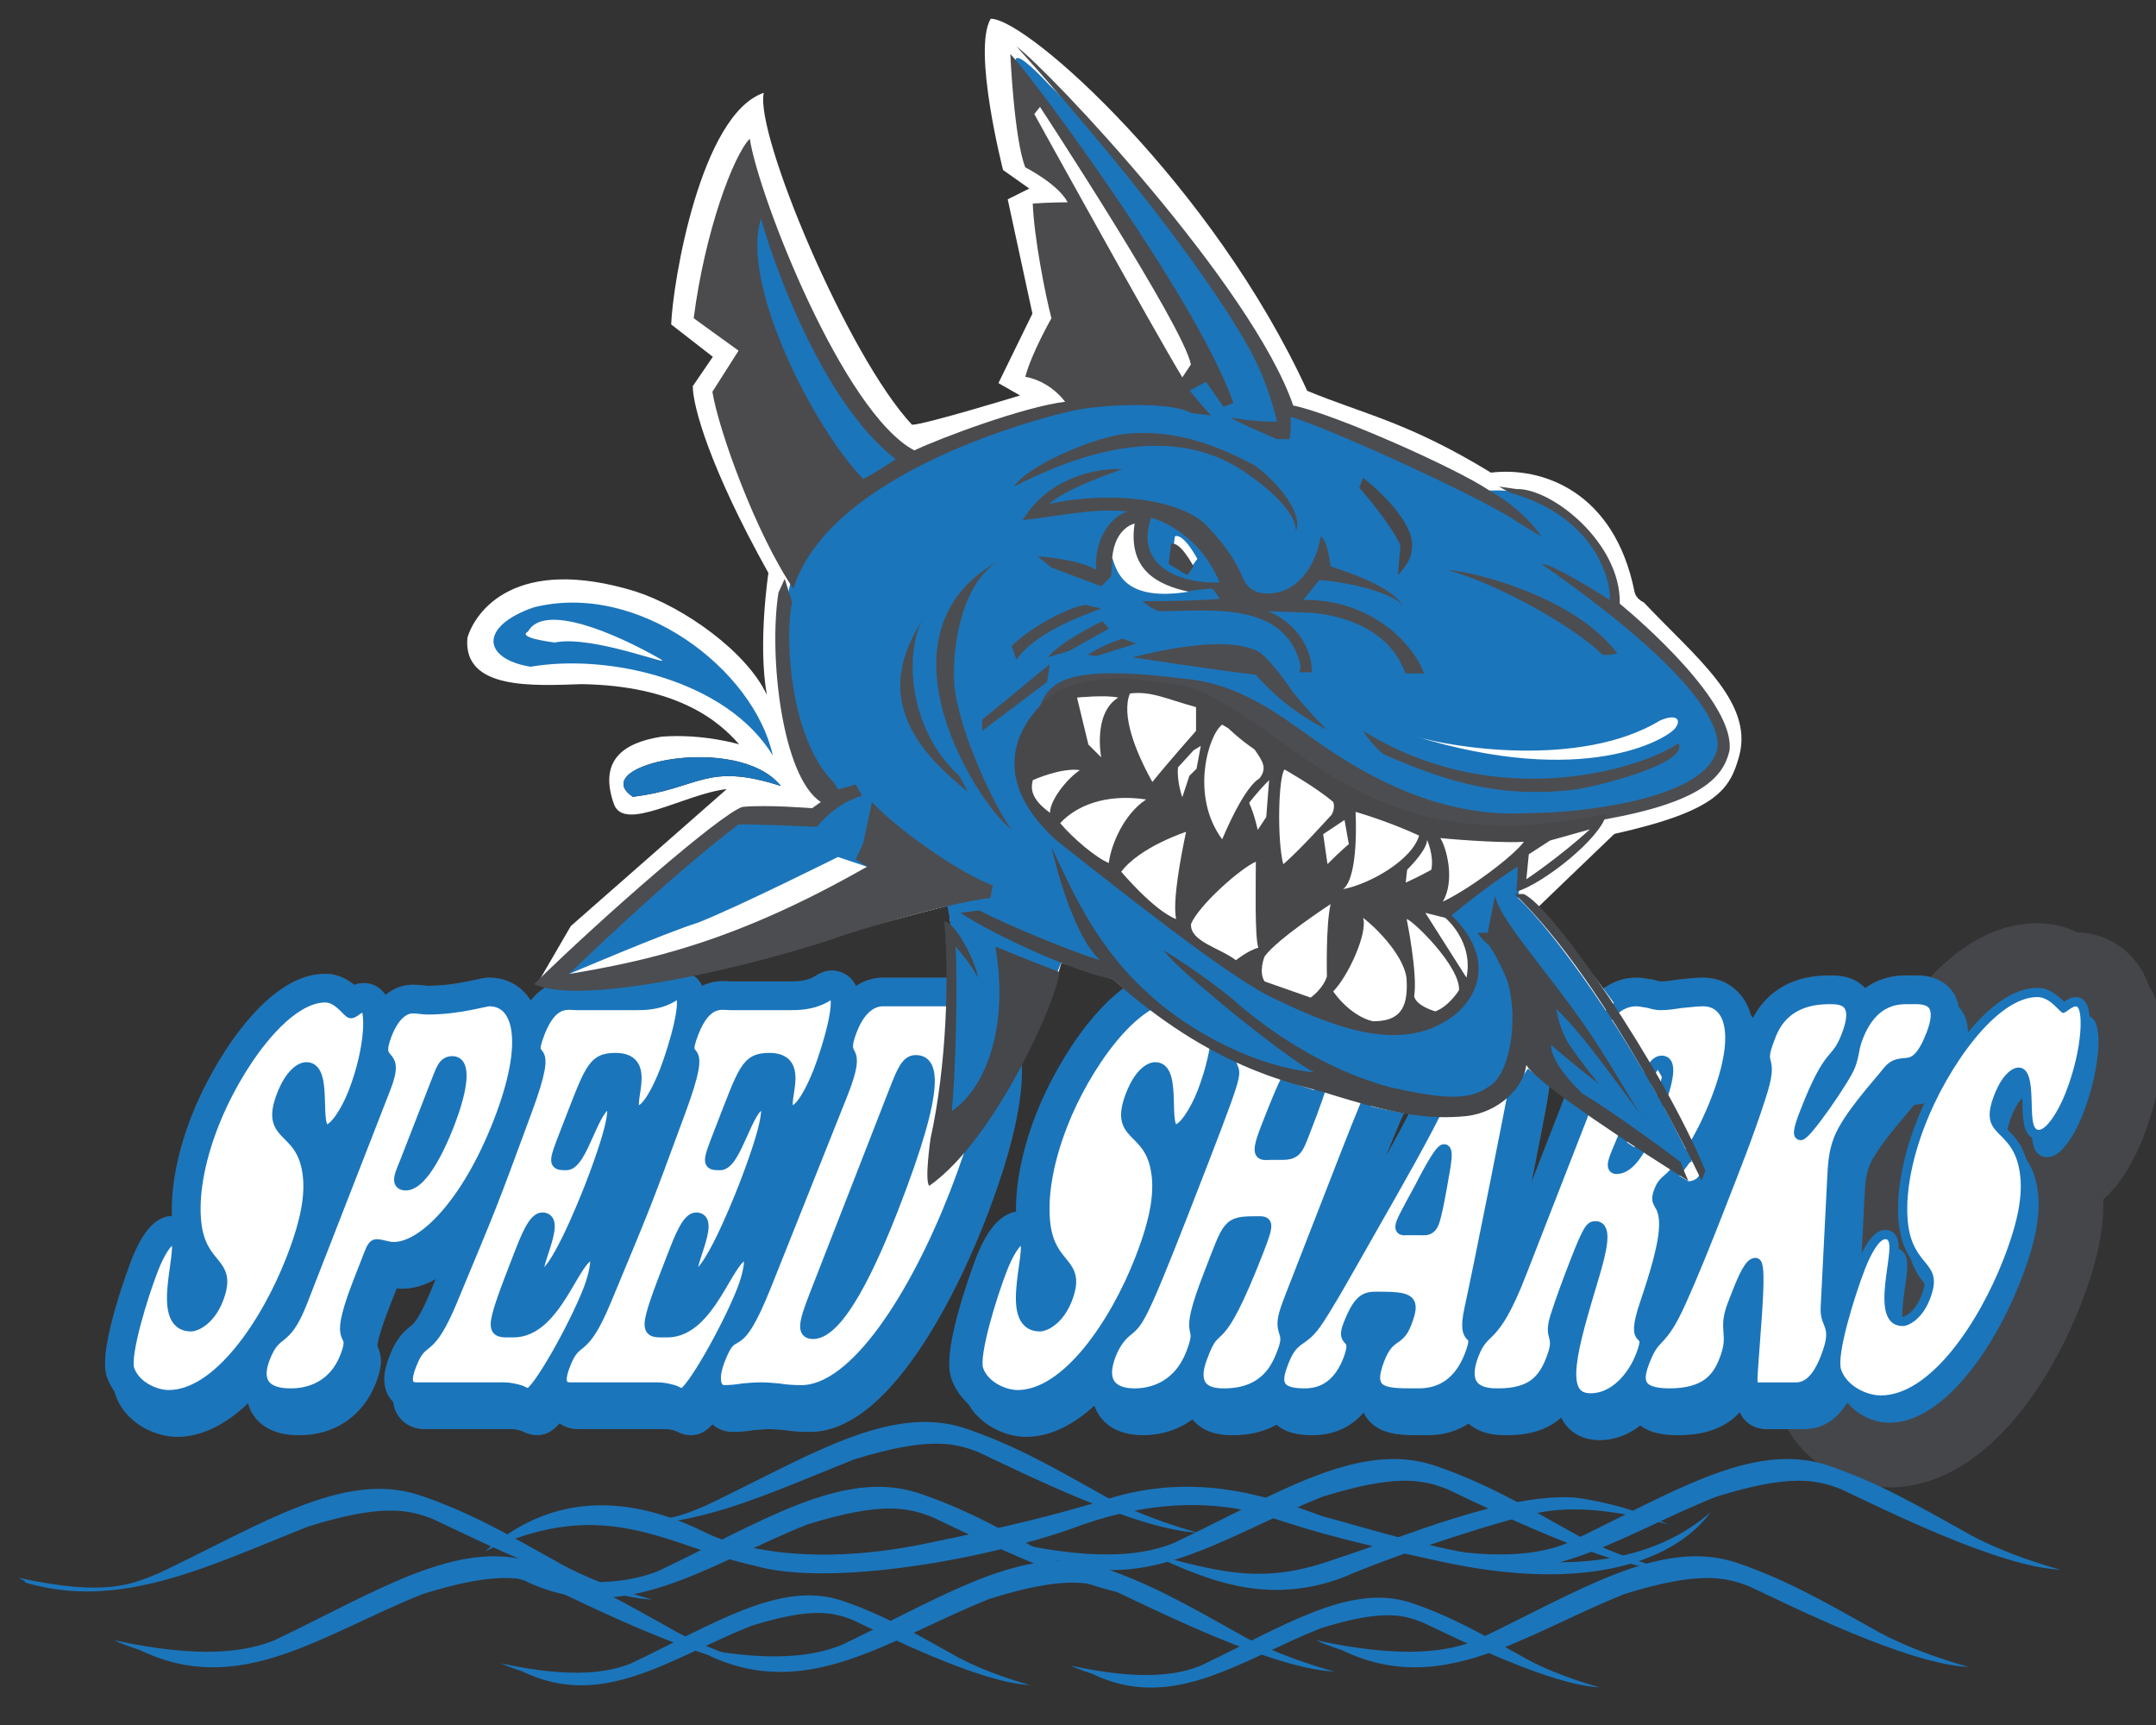 <?xml version="1.0" encoding="utf-8"?>
<!-- Generator: Adobe Illustrator 15.0.0, SVG Export Plug-In . SVG Version: 6.00 Build 0)  -->
<!DOCTYPE svg PUBLIC "-//W3C//DTD SVG 1.1//EN" "http://www.w3.org/Graphics/SVG/1.1/DTD/svg11.dtd">
<svg version="1.1" id="Layer_1" xmlns="http://www.w3.org/2000/svg" xmlns:xlink="http://www.w3.org/1999/xlink" x="0px" y="0px"
	 width="100px" height="80px" viewBox="0 0 100 80" enable-background="new 0 0 100 80" xml:space="preserve">
<rect x="0" y="0" width="100" height="80" fill="#333333" stroke="none"/>
<path fill="#454649" stroke="#454649" stroke-width="6" d="M97.138,47.327c-0.057-0.084-0.131-0.148-0.217-0.191
	c-0.025-0.279-0.084-0.502-0.182-0.644c-0.107-0.158-0.27-0.251-0.449-0.251c-0.223,0-0.41,0.118-0.555,0.219
	c-0.254-0.256-0.664-0.648-1.24-0.648c-2.318,0-4.662,3.79-5.592,6.179c-0.666,1.713-0.967,3.373-0.842,4.682
	c0.076,0.818,0.316,1.33,0.564,1.699c0.17,0.55,0.424,0.894,0.643,1.165c-0.014,0.145-0.062,0.322-0.154,0.562
	c-0.289,0.74-0.738,0.95-0.85,0.969c-0.012,0-0.021,0-0.033,0c-0.002-0.441,0.072-0.973,0.129-1.384
	c0.115-0.819,0.186-1.314-0.078-1.613c-0.059-0.071-0.135-0.122-0.217-0.154c0.008-0.3-0.039-0.52-0.18-0.683
	c-0.109-0.127-0.262-0.194-0.43-0.194c-0.174,0-0.709,0-1.348,1.641c-0.014,0.038-1.453,3.857-1.127,4.951
	c0.078,0.237,0.203,0.451,0.361,0.64c0.006,0.071,0.02,0.138,0.037,0.195c0.305,0.948,1.385,1.516,2.254,1.516
	c2.434,0,4.814-3.306,6.092-6.586c0.744-1.909,0.977-3.282,0.746-4.441c-0.102-0.527-0.287-0.905-0.484-1.192
	c-0.213-0.709-0.582-1.092-0.869-1.379c0.021-0.158,0.08-0.354,0.182-0.613c0.172-0.445,0.355-0.701,0.496-0.842
	c0.004,0.104,0.008,0.199,0.01,0.275c0.016,0.629,0.035,1.322,0.438,1.55c0.061,0.504,0.225,0.911,0.715,0.911
	c0.832,0,1.521-1.663,1.652-1.995C97.298,49.902,97.54,47.916,97.138,47.327z"/>
<path fill="#454649" d="M74.183,66.785c-0.666,0-1.229-0.262-1.586-0.738c-0.066-0.094-0.131-0.197-0.184-0.309
	c-0.615,0.55-1.449,0.82-2.518,0.82c-0.344,0-1.17,0-1.787-0.538c-0.83,0.538-1.67,0.538-1.988,0.538c0,0-0.133,0-0.135,0
	c-1.006,0-2.045-0.003-2.615-0.833c-0.045-0.069-0.086-0.14-0.123-0.212c-0.721,0.836-1.639,1.045-2.373,1.045
	c-0.293,0-1.094,0-1.668-0.486c-0.574,0.322-1.252,0.486-2.025,0.486c-0.324,0-1.273,0-1.873-0.73
	c-0.883,0.646-1.842,0.73-2.285,0.73c-1.166,0-1.751-0.501-2.036-0.918c-0.096-0.139-0.17-0.289-0.227-0.45
	c-1.042,0.947-2.121,1.443-3.161,1.443c-1.086,0-2.463-0.689-2.877-1.967c-0.013-0.043-0.023-0.083-0.032-0.127
	c-0.161-0.22-0.284-0.458-0.365-0.709c-0.415-1.386,1.126-5.351,1.142-5.39c0.531-1.363,1.132-2.019,1.886-2.058
	c-0.056-1.345,0.261-2.974,0.908-4.631c1.033-2.651,3.537-6.596,6.199-6.596c0.58,0,1.035,0.262,1.348,0.51
	c0.133-0.047,0.285-0.079,0.449-0.079c0.395,0,0.762,0.198,0.992,0.537c0.043,0.06,0.078,0.127,0.113,0.195
	c1.154-1.024,2.533-1.085,2.848-1.085c0.713,0,1.307,0.235,1.697,0.668c0.623-0.44,1.395-0.668,2.273-0.668
	c0.352,0,1.422,0,2.02,0.872c0.141,0.206,0.236,0.436,0.287,0.689c0.039,0.048,0.076,0.097,0.109,0.146
	c0.24,0.349,0.348,0.759,0.328,1.228c0.645-1.479,1.623-3.09,3.123-3.09c0.441,0,0.846,0.187,1.133,0.526
	c0.186,0.217,0.316,0.488,0.396,0.831c0,0.001,0.002,0.002,0.004,0.004c0.725,0.854,0.533,2.469,0.182,4.659
	c-0.047,0.292-0.344,1.822-0.709,3.663l1.281-3.291c0.607-1.555,0.672-2.043,0.678-2.163c-0.229-0.511-0.203-0.965,0.09-1.715
	c0.795-2.041,2.209-2.259,2.781-2.259c0.23,0,0.426,0.033,0.57,0.059c0.059,0.011,0.102,0.021,0.146,0.024l0.051,0.006l0.084,0.018
	c0.1,0.03,0.234,0.069,0.287,0.069c0.223,0,0.502-0.041,0.795-0.083l0.076-0.012l0.025-0.002c0.109-0.01,0.209-0.021,0.309-0.028
	c0.238-0.025,0.504-0.051,0.771-0.051c0.764,0,1.443,0.353,1.863,0.967c0.152,0.224,0.271,0.483,0.355,0.773
	c0.016,0.021,0.027,0.04,0.041,0.062c0.016,0.021,0.029,0.043,0.045,0.066c0.684-1.292,1.898-1.971,3.541-1.971h0.041
	c0.32,0,1.092,0.002,1.627,0.587c0.809-0.589,1.635-0.589,1.955-0.589l0.166,0.002l0.199-0.002c0.301,0,1.217,0,1.748,0.775
	c0.135,0.198,0.229,0.426,0.273,0.676c0.047,0.052,0.086,0.104,0.127,0.16c0.402,0.591,0.408,1.368,0.016,2.376
	c-0.613,1.57-1.32,1.943-2.191,2.019c-0.006,0.001-0.014,0.001-0.02,0.001c-0.107,0.133-0.229,0.277-0.379,0.454
	c-0.502,0.593-1.434,1.695-1.695,2.364c-0.17,0.439-0.193,0.854-0.215,1.256l-0.012,0.196l-0.305,6.041
	c-0.004,0.07,0,0.083,0.053,0.221c0.26,0.656,0.322,1.263-0.131,2.422c-0.201,0.516-0.811,2.085-2.438,2.085h-1.67
	c-0.184,0-0.672,0-1.051-0.408c-0.115-0.119-0.193-0.246-0.248-0.377c-0.537,0.589-1.402,1.064-2.867,1.064
	c-0.525,0-1.223-0.055-1.75-0.449C75.507,66.554,74.86,66.785,74.183,66.785 M65.79,50.768c-0.066,0.069-0.137,0.138-0.209,0.199
	l-0.102,0.08c-0.141,0.106-0.316,0.373-1.17,2.513C64.806,52.672,65.323,51.718,65.79,50.768z"/>
<path fill="#1B75BB" d="M90.437,47.215c-0.061-0.088-0.131-0.162-0.207-0.221c-0.01-0.241-0.072-0.445-0.189-0.616
	c-0.338-0.491-0.971-0.491-1.209-0.491c-0.043,0-0.205,0.002-0.205,0.002h-0.16c-0.377,0-1.369,0-2.16,1.052
	c-0.018-0.218-0.08-0.403-0.188-0.562c-0.336-0.489-0.941-0.489-1.234-0.489h-0.041c-1.574,0-2.635,0.691-3.158,2.055l-0.016,0.042
	c-0.309,0.794-0.283,1.062-0.201,1.377c0.045,0.175,0.1,0.396-0.246,1.437c-0.449,1.408-1.098,3.065-1.666,4.529l-0.152,0.387
	c-0.586,1.506-1.215,3.088-1.84,4.465c-0.049,0.113-0.096,0.217-0.143,0.312c0.709-2.245,0.781-3.313,0.318-4.032l-0.01-0.019
	c-0.008-0.011-0.012-0.021-0.018-0.032c0-0.017,0.008-0.071,0.051-0.18c0.074-0.19,0.113-0.228,0.217-0.322l0.021-0.018
	c0.826-0.697,1.717-2.132,2.385-3.843c0.814-2.093,0.93-3.662,0.332-4.538c-0.031-0.048-0.068-0.091-0.104-0.133
	c-0.062-0.268-0.158-0.503-0.293-0.703c-0.303-0.44-0.773-0.683-1.324-0.683c-0.234,0-0.473,0.023-0.701,0.046
	c-0.107,0.012-0.211,0.022-0.314,0.031h-0.018l-0.047,0.009c-0.32,0.048-0.623,0.092-0.896,0.092c-0.135,0-0.279-0.041-0.441-0.084
	l-0.031-0.01l-0.033-0.005c-0.059-0.008-0.117-0.018-0.174-0.028c-0.135-0.024-0.285-0.051-0.459-0.051
	c-0.436,0-1.523,0.18-2.172,1.845c-0.26,0.665-0.234,0.928-0.09,1.237c0.061,0.122,0.195,0.407-0.676,2.639l-2.812,7.222
	c-0.441,1.129-0.762,1.732-1.018,2.104c0.562-2.661,1.893-9.381,2-10.038c0.303-1.884,0.508-3.493-0.035-4.131
	c-0.033-0.04-0.07-0.074-0.109-0.106c-0.049-0.305-0.141-0.556-0.289-0.73c-0.164-0.192-0.385-0.294-0.635-0.294
	c-1,0-1.908,1.093-2.785,3.339c-0.74,1.898-1.939,4.023-2.902,5.731l-0.109,0.195l-1.971,3.47l-0.176,0.304
	c-0.453,0.795-1.018,1.785-1.43,2.372c-0.021,0.03-0.041,0.055-0.061,0.082c0.008-0.018,0.014-0.04,0.023-0.06l2.568-6.588
	c1.453-3.732,1.594-3.838,1.873-4.054l0.061-0.047l0.018-0.01c0.361-0.313,0.65-0.758,0.889-1.364
	c0.299-0.765,0.301-1.37,0.012-1.796c-0.059-0.081-0.121-0.15-0.189-0.21c-0.018-0.24-0.088-0.446-0.209-0.624
	c-0.402-0.589-1.184-0.589-1.479-0.589c-1.279,0-2.027,0.538-2.473,1.097c-0.025-0.197-0.092-0.371-0.197-0.525
	c-0.25-0.369-0.713-0.571-1.301-0.571c-0.359,0-2,0.09-3.016,1.62c-0.025-0.068-0.053-0.13-0.088-0.182
	c-0.059-0.084-0.133-0.148-0.219-0.191c-0.023-0.279-0.082-0.502-0.178-0.644c-0.109-0.158-0.273-0.251-0.453-0.251
	c-0.221,0-0.408,0.118-0.553,0.219c-0.254-0.256-0.664-0.648-1.244-0.648c-2.318,0-4.659,3.79-5.589,6.179
	c-0.667,1.713-0.966,3.373-0.841,4.682c0.076,0.818,0.315,1.33,0.564,1.7c0.17,0.549,0.424,0.893,0.641,1.164
	c-0.014,0.145-0.061,0.322-0.154,0.562c-0.289,0.74-0.736,0.95-0.85,0.969c-0.011,0-0.022,0-0.033,0
	c-0.002-0.441,0.072-0.973,0.129-1.384c0.115-0.819,0.185-1.314-0.076-1.613c-0.062-0.071-0.138-0.122-0.22-0.154
	c0.006-0.3-0.038-0.52-0.179-0.683c-0.109-0.127-0.261-0.194-0.431-0.194c-0.174,0-0.707,0-1.347,1.641
	c-0.015,0.038-1.456,3.857-1.127,4.951c0.076,0.237,0.202,0.451,0.361,0.64c0.007,0.071,0.02,0.139,0.037,0.195
	c0.306,0.948,1.387,1.516,2.253,1.516c1.171,0,2.329-0.767,3.356-1.924c0.037,0.138,0.096,0.265,0.174,0.38
	c0.051,0.076,0.113,0.141,0.18,0.203c0.021,0.237,0.094,0.449,0.218,0.634c0.283,0.412,0.801,0.63,1.496,0.63
	c0.535,0,1.689-0.138,2.512-1.204c0.006,0.004,0.01,0.007,0.014,0.011c0.018,0.236,0.086,0.444,0.205,0.619
	c0.391,0.574,1.143,0.574,1.428,0.574c1.021,0,1.705-0.324,2.17-0.73c0.025,0.071,0.061,0.142,0.105,0.208
	c0.318,0.468,0.963,0.522,1.418,0.522c1.16,0,1.988-0.612,2.457-1.82c0.006-0.012,0.01-0.023,0.016-0.036
	c0.018,0.167,0.068,0.33,0.168,0.474c0.062,0.09,0.137,0.165,0.221,0.228c0.002,0.217,0.053,0.426,0.176,0.607
	c0.375,0.548,1.166,0.548,2.084,0.548l0.125,0.001c0.375,0,1.316-0.001,2.104-0.823c0.029,0.075,0.068,0.148,0.115,0.216
	c0.414,0.606,1.215,0.606,1.557,0.606c1.572,0,2.254-0.634,2.656-1.411c0.045,0.12,0.102,0.23,0.174,0.327
	c0.037,0.051,0.082,0.101,0.133,0.149c0.041,0.27,0.125,0.502,0.266,0.688c0.162,0.217,0.477,0.475,1.059,0.475
	c0.801,0,1.461-0.418,1.953-0.97c0.025,0.062,0.055,0.118,0.094,0.176c0.348,0.506,1.078,0.566,1.598,0.566
	c1.982,0,2.613-0.932,2.967-1.844c0.016-0.042,0.029-0.081,0.045-0.121c-0.004,0.332,0.041,0.5,0.184,0.651
	c0.066,0.071,0.139,0.114,0.215,0.145c-0.006,0.356,0.035,0.532,0.182,0.689c0.188,0.201,0.439,0.201,0.574,0.201h1.67
	c0.805,0,1.385-0.53,1.828-1.667c0.414-1.065,0.311-1.493,0.133-1.944c-0.064-0.162-0.111-0.279-0.098-0.498l0.303-6.049
	c0.004-0.061,0.008-0.122,0.012-0.188c0.023-0.432,0.051-0.921,0.26-1.457c0.301-0.773,1.242-1.885,1.805-2.55
	c0.164-0.193,0.293-0.346,0.379-0.46c0.156-0.197,0.246-0.205,0.465-0.226c0.572-0.05,1.09-0.205,1.637-1.604
	C90.694,48.19,90.71,47.613,90.437,47.215"/>
<path fill="none" stroke="#1B75BB" stroke-width="1.3" d="M90.437,47.215c-0.061-0.088-0.131-0.162-0.207-0.221
	c-0.01-0.241-0.072-0.445-0.189-0.616c-0.338-0.491-0.971-0.491-1.209-0.491c-0.043,0-0.205,0.002-0.205,0.002h-0.16
	c-0.377,0-1.369,0-2.16,1.052c-0.018-0.218-0.08-0.403-0.188-0.562c-0.336-0.489-0.941-0.489-1.234-0.489h-0.041
	c-1.574,0-2.635,0.691-3.158,2.055l-0.016,0.042c-0.309,0.794-0.283,1.062-0.201,1.377c0.045,0.175,0.1,0.396-0.246,1.437
	c-0.449,1.408-1.098,3.065-1.666,4.529l-0.152,0.387c-0.586,1.506-1.215,3.088-1.84,4.465c-0.049,0.113-0.096,0.217-0.143,0.312
	c0.709-2.245,0.781-3.313,0.318-4.032l-0.01-0.019c-0.008-0.011-0.012-0.021-0.018-0.032c0-0.017,0.008-0.071,0.051-0.18
	c0.074-0.19,0.113-0.228,0.217-0.322l0.021-0.018c0.826-0.697,1.717-2.132,2.385-3.843c0.814-2.093,0.93-3.662,0.332-4.538
	c-0.031-0.048-0.068-0.091-0.104-0.133c-0.062-0.268-0.158-0.503-0.293-0.703c-0.303-0.44-0.773-0.683-1.324-0.683
	c-0.234,0-0.473,0.023-0.701,0.046c-0.107,0.012-0.211,0.022-0.314,0.031h-0.018l-0.047,0.009c-0.32,0.048-0.623,0.092-0.896,0.092
	c-0.135,0-0.279-0.041-0.441-0.084l-0.031-0.01l-0.033-0.005c-0.059-0.008-0.117-0.018-0.174-0.028
	c-0.135-0.024-0.285-0.051-0.459-0.051c-0.436,0-1.523,0.18-2.172,1.845c-0.26,0.665-0.234,0.928-0.09,1.237
	c0.061,0.122,0.195,0.407-0.676,2.639l-2.812,7.222c-0.441,1.129-0.762,1.732-1.018,2.104c0.562-2.661,1.893-9.381,2-10.038
	c0.303-1.884,0.508-3.493-0.035-4.131c-0.033-0.04-0.07-0.074-0.109-0.106c-0.049-0.305-0.141-0.556-0.289-0.73
	c-0.164-0.192-0.385-0.294-0.635-0.294c-1,0-1.908,1.093-2.785,3.339c-0.74,1.898-1.939,4.023-2.902,5.731l-0.109,0.195l-1.971,3.47
	l-0.176,0.304c-0.453,0.795-1.018,1.785-1.43,2.372c-0.021,0.03-0.041,0.055-0.061,0.082c0.008-0.018,0.014-0.04,0.023-0.06
	l2.568-6.588c1.453-3.732,1.594-3.838,1.873-4.054l0.061-0.047l0.018-0.01c0.361-0.313,0.65-0.758,0.889-1.364
	c0.299-0.765,0.301-1.37,0.012-1.796c-0.059-0.081-0.121-0.15-0.189-0.21c-0.018-0.24-0.088-0.446-0.209-0.624
	c-0.402-0.589-1.184-0.589-1.479-0.589c-1.279,0-2.027,0.538-2.473,1.097c-0.025-0.197-0.092-0.371-0.197-0.525
	c-0.25-0.369-0.713-0.571-1.301-0.571c-0.359,0-2,0.09-3.016,1.62c-0.025-0.068-0.053-0.13-0.088-0.182
	c-0.059-0.084-0.133-0.148-0.219-0.191c-0.023-0.279-0.082-0.502-0.178-0.644c-0.109-0.158-0.273-0.251-0.453-0.251
	c-0.221,0-0.408,0.118-0.553,0.219c-0.254-0.256-0.664-0.648-1.244-0.648c-2.318,0-4.659,3.79-5.589,6.179
	c-0.667,1.713-0.966,3.373-0.841,4.682c0.076,0.818,0.315,1.33,0.564,1.7c0.17,0.549,0.424,0.893,0.641,1.164
	c-0.014,0.145-0.061,0.322-0.154,0.562c-0.289,0.74-0.736,0.95-0.85,0.969c-0.011,0-0.022,0-0.033,0
	c-0.002-0.441,0.072-0.973,0.129-1.384c0.115-0.819,0.185-1.314-0.076-1.613c-0.062-0.071-0.138-0.122-0.22-0.154
	c0.006-0.3-0.038-0.52-0.179-0.683c-0.109-0.127-0.261-0.194-0.431-0.194c-0.174,0-0.707,0-1.347,1.641
	c-0.015,0.038-1.456,3.857-1.127,4.951c0.076,0.237,0.202,0.451,0.361,0.64c0.007,0.071,0.02,0.139,0.037,0.195
	c0.306,0.948,1.387,1.516,2.253,1.516c1.171,0,2.329-0.767,3.356-1.924c0.037,0.138,0.096,0.265,0.174,0.38
	c0.051,0.076,0.113,0.141,0.18,0.203c0.021,0.237,0.094,0.449,0.218,0.634c0.283,0.412,0.801,0.63,1.496,0.63
	c0.535,0,1.689-0.138,2.512-1.204c0.006,0.004,0.01,0.007,0.014,0.011c0.018,0.236,0.086,0.444,0.205,0.619
	c0.391,0.574,1.143,0.574,1.428,0.574c1.021,0,1.705-0.324,2.17-0.73c0.025,0.071,0.061,0.142,0.105,0.208
	c0.318,0.468,0.963,0.522,1.418,0.522c1.16,0,1.988-0.612,2.457-1.82c0.006-0.012,0.01-0.023,0.016-0.036
	c0.018,0.167,0.068,0.33,0.168,0.474c0.062,0.09,0.137,0.165,0.221,0.228c0.002,0.217,0.053,0.426,0.176,0.607
	c0.375,0.548,1.166,0.548,2.084,0.548l0.125,0.001c0.375,0,1.316-0.001,2.104-0.823c0.029,0.075,0.068,0.148,0.115,0.216
	c0.414,0.606,1.215,0.606,1.557,0.606c1.572,0,2.254-0.634,2.656-1.411c0.045,0.12,0.102,0.23,0.174,0.327
	c0.037,0.051,0.082,0.101,0.133,0.149c0.041,0.27,0.125,0.502,0.266,0.688c0.162,0.217,0.477,0.475,1.059,0.475
	c0.801,0,1.461-0.418,1.953-0.97c0.025,0.062,0.055,0.118,0.094,0.176c0.348,0.506,1.078,0.566,1.598,0.566
	c1.982,0,2.613-0.932,2.967-1.844c0.016-0.042,0.029-0.081,0.045-0.121c-0.004,0.332,0.041,0.5,0.184,0.651
	c0.066,0.071,0.139,0.114,0.215,0.145c-0.006,0.356,0.035,0.532,0.182,0.689c0.188,0.201,0.439,0.201,0.574,0.201h1.67
	c0.805,0,1.385-0.53,1.828-1.667c0.414-1.065,0.311-1.493,0.133-1.944c-0.064-0.162-0.111-0.279-0.098-0.498l0.303-6.049
	c0.004-0.061,0.008-0.122,0.012-0.188c0.023-0.432,0.051-0.921,0.26-1.457c0.301-0.773,1.242-1.885,1.805-2.55
	c0.164-0.193,0.293-0.346,0.379-0.46c0.156-0.197,0.246-0.205,0.465-0.226c0.572-0.05,1.09-0.205,1.637-1.604
	C90.694,48.19,90.71,47.613,90.437,47.215z"/>
<path fill="#494A4D" d="M8.224,66.634c-1.087,0-2.464-0.689-2.877-1.967c-0.013-0.043-0.024-0.083-0.032-0.126
	c-0.162-0.22-0.284-0.459-0.365-0.708C4.531,62.44,6.074,58.48,6.09,58.439c0.532-1.361,1.132-2.017,1.886-2.056
	c-0.057-1.345,0.262-2.974,0.908-4.631c1.034-2.651,3.538-6.596,6.201-6.596c0.58,0,1.033,0.262,1.345,0.51
	c0.135-0.047,0.286-0.079,0.451-0.079c0.392,0,0.763,0.198,0.99,0.536c0.005,0.003,0.007,0.008,0.01,0.013
	c0.478-0.395,0.958-0.472,1.26-0.472c0.185,0,0.345,0.018,0.474,0.03c0.083,0.01,0.159,0.021,0.234,0.021
	c0.907,0,1.727-0.177,2.216-0.281c0.299-0.064,0.459-0.098,0.634-0.098c0.759,0,1.437,0.354,1.86,0.971
	c0.021,0.03,0.039,0.06,0.057,0.091c0.473-0.598,1.071-0.901,1.791-0.901c0.095,0,0.186,0.005,0.271,0.011
	c0.033,0.003,0.058,0.005,0.08,0.005h2.83c0.676,0,0.954-0.168,1.119-0.268c0.147-0.09,0.396-0.239,0.74-0.239
	c0.409,0,0.793,0.203,1.027,0.544c0.035,0.052,0.067,0.108,0.093,0.166c0.295-0.146,0.622-0.219,0.974-0.219
	c0.096,0,0.186,0.005,0.271,0.011c0.034,0.003,0.058,0.005,0.081,0.005h2.83c0.676,0,0.953-0.167,1.119-0.268
	c0.147-0.09,0.396-0.239,0.739-0.239c0.41,0,0.793,0.203,1.026,0.543c0.038,0.055,0.07,0.113,0.099,0.176
	c0.482-0.326,0.95-0.388,1.243-0.388h3.203c0.96,0,1.762,0.397,2.257,1.123c0.163,0.237,0.293,0.513,0.392,0.823
	c0.001,0.005,0.003,0.007,0.006,0.011c1.063,1.557,0.694,4.677-1.096,9.274c-0.9,2.307-4.146,9.838-8.133,9.838
	c-0.461,0-0.852-0.028-1.191-0.084l-0.054-0.005c-0.245-0.021-0.435-0.038-0.632-0.038c-0.229,0-0.507,0.023-0.717,0.043
	c-0.341,0.056-0.672,0.084-1.002,0.084c-0.353,0-0.678-0.122-0.935-0.347c-0.342,0.36-0.645,0.499-1.012,0.499
	c-0.292,0-0.507-0.104-0.681-0.185l-0.057-0.026c-0.144-0.041-0.262-0.068-0.411-0.068h-4.039c-0.341,0-0.646-0.092-0.892-0.265
	c-0.36,0.395-0.671,0.544-1.055,0.544c-0.29,0-0.505-0.104-0.679-0.185l-0.058-0.026c-0.145-0.038-0.263-0.068-0.413-0.068h-4.039
	c-0.526,0-0.966-0.22-1.238-0.615c-0.13-0.191-0.21-0.406-0.24-0.646c-0.06-0.059-0.113-0.122-0.158-0.189
	c-0.49-0.716-0.151-1.581-0.006-1.95c0.281-0.723,0.547-1.03,0.941-1.35c0.177-0.144,0.421-0.343,0.96-1.639l0.238-0.574
	c-0.525,0.297-1.045,0.451-1.546,0.451c-0.095,0-0.183-0.007-0.265-0.015l-0.418,1.075c-0.425,1.115-0.471,1.493-0.475,1.59
	c0.239,0.524,0.218,0.983-0.073,1.727c-0.589,1.513-1.912,2.415-3.539,2.415c-1,0-1.717-0.309-2.132-0.914
	c-0.118-0.172-0.204-0.36-0.257-0.563C10.427,66.102,9.305,66.634,8.224,66.634"/>
<path fill="#1B75BB" d="M46.265,47.664c-0.02-0.028-0.04-0.058-0.063-0.086c-0.076-0.281-0.187-0.533-0.335-0.749
	c-0.375-0.548-0.969-0.839-1.716-0.839h-3.203c-0.352,0-0.938,0.129-1.438,0.849c-0.014-0.03-0.029-0.06-0.047-0.086
	c-0.066-0.096-0.157-0.17-0.26-0.212c0-0.262-0.04-0.479-0.136-0.621c-0.113-0.164-0.291-0.26-0.486-0.26
	c-0.161,0-0.283,0.073-0.4,0.146c-0.209,0.126-0.599,0.362-1.458,0.362h-2.83c-0.038,0-0.079-0.004-0.123-0.006
	c-0.07-0.006-0.148-0.011-0.229-0.011c-0.489,0-0.889,0.192-1.224,0.586c-0.067-0.088-0.152-0.157-0.25-0.196
	c0.001-0.262-0.039-0.479-0.134-0.621c-0.113-0.164-0.29-0.26-0.486-0.26c-0.161,0-0.284,0.073-0.401,0.146
	c-0.209,0.126-0.6,0.362-1.458,0.362h-2.83c-0.038,0-0.079-0.004-0.123-0.006c-0.071-0.006-0.148-0.011-0.228-0.011
	c-0.795,0-1.361,0.504-1.781,1.581c-0.014,0.035-0.027,0.068-0.038,0.101c-0.049-0.114-0.105-0.223-0.172-0.32
	c-0.028-0.042-0.059-0.078-0.091-0.118c-0.067-0.273-0.169-0.515-0.306-0.718c-0.303-0.441-0.773-0.687-1.32-0.687
	c-0.102,0-0.225,0.025-0.49,0.082c-0.517,0.112-1.382,0.298-2.361,0.298c-0.099,0-0.2-0.011-0.307-0.023
	c-0.124-0.014-0.254-0.027-0.401-0.027c-0.333,0-0.919,0.146-1.398,1.029c-0.004-0.006-0.008-0.014-0.013-0.021
	c-0.059-0.084-0.133-0.148-0.218-0.191c-0.025-0.279-0.083-0.502-0.18-0.644c-0.109-0.158-0.272-0.251-0.451-0.251
	c-0.222,0-0.409,0.118-0.554,0.219c-0.253-0.256-0.663-0.648-1.243-0.648c-2.318,0-4.659,3.79-5.59,6.179
	c-0.667,1.713-0.966,3.373-0.842,4.682c0.077,0.818,0.317,1.33,0.566,1.7c0.17,0.549,0.423,0.893,0.642,1.164
	c-0.014,0.145-0.063,0.322-0.155,0.562c-0.288,0.74-0.736,0.95-0.849,0.969c-0.012,0-0.022,0-0.033,0
	c-0.002-0.441,0.072-0.973,0.129-1.384c0.115-0.819,0.186-1.314-0.077-1.613c-0.062-0.071-0.136-0.122-0.219-0.154
	c0.007-0.3-0.037-0.52-0.179-0.683c-0.109-0.127-0.261-0.194-0.43-0.194c-0.175,0-0.706,0-1.346,1.641
	c-0.015,0.038-1.458,3.857-1.128,4.951c0.078,0.237,0.203,0.451,0.362,0.64c0.007,0.071,0.018,0.139,0.036,0.197
	c0.307,0.946,1.386,1.514,2.254,1.514c1.217,0,2.421-0.828,3.481-2.064c0.027,0.194,0.094,0.37,0.2,0.523
	c0.056,0.082,0.12,0.152,0.189,0.216c0.018,0.232,0.085,0.439,0.208,0.619c0.43,0.629,1.305,0.629,1.591,0.629
	c1.367,0,2.436-0.729,2.93-1.997c0.255-0.655,0.229-0.923,0.076-1.239c-0.058-0.121-0.178-0.375,0.472-2.08l0.572-1.47
	c0.019-0.048,0.035-0.086,0.048-0.116c0.045,0.009,0.095,0.021,0.146,0.034c0.152,0.035,0.323,0.076,0.526,0.076
	c1.055,0,2.253-0.906,3.348-2.437c-0.248,0.609-0.543,1.321-0.964,2.332l-0.471,1.134c-0.603,1.45-0.907,1.698-1.153,1.896
	c-0.276,0.222-0.492,0.432-0.742,1.076c-0.116,0.297-0.356,0.915-0.064,1.346c0.055,0.08,0.14,0.165,0.264,0.231
	c-0.018,0.208,0.01,0.424,0.134,0.603c0.104,0.153,0.307,0.332,0.697,0.332h4.039c0.242,0,0.424,0.047,0.601,0.095l0.034,0.009
	c0.042,0.018,0.08,0.036,0.114,0.054c0.138,0.065,0.258,0.121,0.401,0.121c0.182,0,0.42,0,1.111-1.058
	c0.007,0.156,0.044,0.312,0.138,0.447c0.102,0.153,0.308,0.332,0.697,0.332h4.039c0.242,0,0.423,0.047,0.6,0.095l0.034,0.009
	c0.041,0.018,0.079,0.036,0.114,0.054c0.138,0.065,0.257,0.121,0.4,0.121c0.185,0,0.425,0,1.125-1.081
	c0.012,0.268,0.087,0.457,0.174,0.585c0.15,0.218,0.386,0.345,0.647,0.345c0.302,0,0.604-0.026,0.92-0.08
	c0.242-0.02,0.539-0.047,0.799-0.047c0.226,0,0.441,0.02,0.689,0.039l0.081,0.008c0.309,0.054,0.671,0.08,1.107,0.08
	c2.839,0,5.746-4.867,7.522-9.421C46.273,53.316,47.429,49.366,46.265,47.664"/>
<path fill="none" stroke="#1B75BB" stroke-width="1.3" d="M46.265,47.664c-0.02-0.028-0.04-0.058-0.063-0.086
	c-0.076-0.281-0.187-0.533-0.335-0.749c-0.375-0.548-0.969-0.839-1.716-0.839h-3.203c-0.352,0-0.938,0.129-1.438,0.849
	c-0.014-0.03-0.029-0.06-0.047-0.086c-0.066-0.096-0.157-0.17-0.26-0.212c0-0.262-0.04-0.479-0.136-0.621
	c-0.113-0.164-0.291-0.26-0.486-0.26c-0.161,0-0.283,0.073-0.4,0.146c-0.209,0.126-0.599,0.362-1.458,0.362h-2.83
	c-0.038,0-0.079-0.004-0.123-0.006c-0.07-0.006-0.148-0.011-0.229-0.011c-0.489,0-0.889,0.192-1.224,0.586
	c-0.067-0.088-0.152-0.157-0.25-0.196c0.001-0.262-0.039-0.479-0.134-0.621c-0.113-0.164-0.29-0.26-0.486-0.26
	c-0.161,0-0.284,0.073-0.401,0.146c-0.209,0.126-0.6,0.362-1.458,0.362h-2.83c-0.038,0-0.079-0.004-0.123-0.006
	c-0.071-0.006-0.148-0.011-0.228-0.011c-0.795,0-1.361,0.504-1.781,1.581c-0.014,0.035-0.027,0.068-0.038,0.101
	c-0.049-0.114-0.105-0.223-0.172-0.32c-0.028-0.042-0.059-0.078-0.091-0.118c-0.067-0.273-0.169-0.515-0.306-0.718
	c-0.303-0.441-0.773-0.687-1.32-0.687c-0.102,0-0.225,0.025-0.49,0.082c-0.517,0.112-1.382,0.298-2.361,0.298
	c-0.099,0-0.2-0.011-0.307-0.023c-0.124-0.014-0.254-0.027-0.401-0.027c-0.333,0-0.919,0.146-1.398,1.029
	c-0.004-0.006-0.008-0.014-0.013-0.021c-0.059-0.084-0.133-0.148-0.218-0.191c-0.025-0.279-0.083-0.502-0.18-0.644
	c-0.109-0.158-0.272-0.251-0.451-0.251c-0.222,0-0.409,0.118-0.554,0.219c-0.253-0.256-0.663-0.648-1.243-0.648
	c-2.318,0-4.659,3.79-5.59,6.179c-0.667,1.713-0.966,3.373-0.842,4.682c0.077,0.818,0.317,1.33,0.566,1.7
	c0.17,0.549,0.423,0.893,0.642,1.164c-0.014,0.145-0.063,0.322-0.155,0.562c-0.288,0.74-0.736,0.95-0.849,0.969
	c-0.012,0-0.022,0-0.033,0c-0.002-0.441,0.072-0.973,0.129-1.384c0.115-0.819,0.186-1.314-0.077-1.613
	c-0.062-0.071-0.136-0.122-0.219-0.154c0.007-0.3-0.037-0.52-0.179-0.683c-0.109-0.127-0.261-0.194-0.43-0.194
	c-0.175,0-0.706,0-1.346,1.641c-0.015,0.038-1.458,3.857-1.128,4.951c0.078,0.237,0.203,0.451,0.362,0.64
	c0.007,0.071,0.018,0.139,0.036,0.197c0.307,0.946,1.386,1.514,2.254,1.514c1.217,0,2.421-0.828,3.481-2.064
	c0.027,0.194,0.094,0.37,0.2,0.523c0.056,0.082,0.12,0.152,0.189,0.216c0.018,0.232,0.085,0.439,0.208,0.619
	c0.43,0.629,1.305,0.629,1.591,0.629c1.367,0,2.436-0.729,2.93-1.997c0.255-0.655,0.229-0.923,0.076-1.239
	c-0.058-0.121-0.178-0.375,0.472-2.08l0.572-1.47c0.019-0.048,0.035-0.086,0.048-0.116c0.045,0.009,0.095,0.021,0.146,0.034
	c0.152,0.035,0.323,0.076,0.526,0.076c1.055,0,2.253-0.906,3.348-2.437c-0.248,0.609-0.543,1.321-0.964,2.332l-0.471,1.134
	c-0.603,1.45-0.907,1.698-1.153,1.896c-0.276,0.222-0.492,0.432-0.742,1.076c-0.116,0.297-0.356,0.915-0.064,1.346
	c0.055,0.08,0.14,0.165,0.264,0.231c-0.018,0.208,0.01,0.424,0.134,0.603c0.104,0.153,0.307,0.332,0.697,0.332h4.039
	c0.242,0,0.424,0.047,0.601,0.095l0.034,0.009c0.042,0.018,0.08,0.036,0.114,0.054c0.138,0.065,0.258,0.121,0.401,0.121
	c0.182,0,0.42,0,1.111-1.058c0.007,0.156,0.044,0.312,0.138,0.447c0.102,0.153,0.308,0.332,0.697,0.332h4.039
	c0.242,0,0.423,0.047,0.6,0.095l0.034,0.009c0.041,0.018,0.079,0.036,0.114,0.054c0.138,0.065,0.257,0.121,0.4,0.121
	c0.185,0,0.425,0,1.125-1.081c0.012,0.268,0.087,0.457,0.174,0.585c0.15,0.218,0.386,0.345,0.647,0.345
	c0.302,0,0.604-0.026,0.92-0.08c0.242-0.02,0.539-0.047,0.799-0.047c0.226,0,0.441,0.02,0.689,0.039l0.081,0.008
	c0.309,0.054,0.671,0.08,1.107,0.08c2.839,0,5.746-4.867,7.522-9.421C46.273,53.316,47.429,49.366,46.265,47.664z"/>
<path fill="#1B75BB" d="M15.126,56.322c0.041-0.494,0.02-0.946-0.065-1.369c-0.102-0.527-0.286-0.905-0.485-1.192
	c-0.213-0.709-0.581-1.092-0.868-1.379c0.022-0.159,0.079-0.354,0.179-0.612c0.173-0.446,0.358-0.702,0.499-0.843
	c0.005,0.104,0.007,0.199,0.008,0.275c0.017,0.629,0.037,1.322,0.438,1.55c0.061,0.504,0.224,0.911,0.715,0.911
	c0.289,0,0.562-0.203,0.801-0.479L15.126,56.322 M28.271,58.79c-0.063-0.069-0.141-0.119-0.227-0.151
	c0.014-0.244-0.014-0.467-0.119-0.62c-0.107-0.156-0.275-0.246-0.463-0.246c-0.008,0-0.014,0.001-0.02,0.001
	c0.216-0.481,0.452-1.049,0.715-1.722c1.388-3.562,1.108-3.972,0.957-4.192c-0.069-0.101-0.165-0.173-0.275-0.212
	c0.03-0.398-0.058-0.528-0.122-0.624c-0.107-0.155-0.277-0.245-0.466-0.245c-0.031,0-0.064,0.003-0.096,0.008
	c0.248-0.424,0.431-0.44,0.793-0.44c0.033,0,0.069,0.001,0.105,0.004c-0.012,0.093-0.026,0.183-0.04,0.271
	c-0.068,0.445-0.127,0.829,0.11,1.106c0.063,0.074,0.142,0.129,0.233,0.164c-0.019,0.263,0.009,0.491,0.165,0.671
	c0.12,0.139,0.294,0.217,0.492,0.217c0.127,0,0.417-0.001,0.822-0.542C29.628,55.517,29.509,55.81,28.271,58.79z M35.398,58.78
	c-0.061-0.065-0.137-0.11-0.22-0.142c0.016-0.245-0.015-0.467-0.12-0.62c-0.107-0.156-0.274-0.246-0.463-0.246
	c-0.006,0-0.012,0.001-0.021,0.001c0.217-0.481,0.455-1.049,0.716-1.722c1.388-3.562,1.107-3.972,0.958-4.192
	c-0.069-0.101-0.165-0.173-0.275-0.212c0.029-0.398-0.058-0.528-0.123-0.624c-0.106-0.155-0.276-0.245-0.466-0.245
	c-0.032,0-0.063,0.003-0.096,0.008c0.249-0.424,0.432-0.44,0.793-0.44c0.033,0,0.068,0.001,0.105,0.004
	c-0.012,0.093-0.024,0.183-0.038,0.271c-0.069,0.445-0.129,0.83,0.109,1.106c0.063,0.074,0.143,0.129,0.233,0.164
	c-0.018,0.263,0.01,0.491,0.164,0.671c0.12,0.139,0.294,0.217,0.493,0.217c0.135,0,0.455-0.001,0.904-0.652L35.398,58.78z"/>
<path fill="#FFFFFF" d="M26.476,42.947l7.232-6.351c-1.933,0.215-4.726,2.006-5.226,0.716c-0.717-2.003,0.357-2.864,2.219-3.15
	c1.933-0.142,3.581,0.358,3.581,0.358c-0.932-1.074-2.865-2.721-7.304-2.792c-2.22,0.072-5.514,0.287-5.299-2.147
	c0.358-1.219,2.22-3.867,7.805-2.149c2.219,0.715,5.155,2.793,6.086,4.798c-0.43-2.363,0.071-5.657,0.071-5.657
	c-2.719-4.871-3.508-7.734-3.508-8.665l0.93-1.36l-1.932-1.502c0.071-1.935,1.359-9.74,4.295-10.741
	c-0.43,1.861,3.867,12.171,6.874,15.394c0.573,0,5.013-1.359,5.013-1.359l-1.003-0.573l1.576-3.223L46.74,9.244l1-0.5l-1.216-0.859
	c0,0-1.432-5.586-0.572-7.017c1.717,0,10.31,7.732,14.679,17.256c2.576,1.073,4.654,1.433,8.521,3.795
	c2.361-0.287,5.725,0.858,6.658,5.514c0.07,0.358,0.43,0.501,0.43,0.501c2.359,2.506,5.082,4.583,4.438,7.089
	c-0.43,1.574-1.004,2.577-5.801,3.651C73.306,40.176,71.3,42.11,71.3,42.11c1.359,1.36,7.301,8.664,7.518,12.388
	c-0.143,0.286-0.502,0.286-0.502,0.286c-3.938-2.292-7.445-5.228-7.445-5.228c-1.074,1.505-2.004,4.011-12.172,0.215
	c-4.941-2.361-5.426-2.952-7.094-4.373l-2.377-0.745c-0.84,3.074-3.669,8.7-6.139,10.347c-0.17-0.518,0-1.559,0-1.559
	c0.357-3.294,1.467-7.695,0.895-11.438c-4.762,1.183-16.337,4.714-19.154,3.641l0.12-0.071L26.476,42.947"/>
<path fill="#1B75BB" d="M22.501,71.942c1.24-1.016,4.512-3.723,10.262-0.848c1.128,0.564,4.568,1.636,10.094,0.509
	c4.399-0.902,6.032-1.354,8.176-1.974c4.116-1.41,7.556-0.339,10.261,0.676c4.625,1.24,12.971,4.229,18.045-0.168
	c-1.576,2.142-5.525,3.834-12.629,2.256c-5.189-1.129-6.035-1.467-8.516-2.256c-2.367-0.564-5.018-0.452-7.951,0.563
	c-4.172,1.578-11.729,2.931-15.225,1.916C31.072,71.772,28.141,69.236,22.501,71.942"/>
<path fill="#1B75BB" d="M53.337,72.047c3.383,0.898,5.301,1.466,8.684,0.224c3.156-1.014,7.783-3.043,11.053-2.818
	c2.48,0.336,4.283,1.24,4.283,1.24c-2.818-0.787-4.623-0.787-5.863-0.563c-1.521,0.282-6.371,1.803-9.248,3.046
	C58.862,74.414,56.155,73.399,53.337,72.047"/>
<path fill="#1B75BB" d="M24.306,73.294c4.624,2.257,8.458-0.733,13.138-2.593c3.439-1.071,4.68-0.789,5.808-0.338
	c1.917,0.901,7.331,3.608,10.148,3.722c0,0-2.591-0.678-4.51-1.806c-2.029-1.128-3.946-2.255-6.315-3.043
	c-3.496-1.13-7.273,1.352-12.009,3.607c-1.24,0.507-3.327,0.902-7.443,0C23.573,73.069,24.306,73.294,24.306,73.294"/>
<path fill="#1B75BB" d="M48.203,72.007c4.623,2.255,8.458-0.734,13.138-2.594c3.439-1.072,4.682-0.791,5.809-0.34
	c1.916,0.902,7.328,3.609,10.15,3.722c0,0-2.596-0.677-4.514-1.805c-2.027-1.126-3.945-2.256-6.314-3.044
	c-3.496-1.128-7.273,1.352-12.01,3.606c-1.24,0.509-3.327,0.902-7.444,0C47.471,71.779,48.203,72.007,48.203,72.007"/>
<path fill="#1B75BB" d="M66.462,72.007c4.623,2.255,8.457-0.734,13.139-2.594c3.439-1.072,4.678-0.791,5.809-0.34
	c1.918,0.902,7.328,3.609,10.146,3.722c0,0-2.592-0.677-4.51-1.805c-2.029-1.126-3.947-2.256-6.314-3.044
	c-3.496-1.128-7.273,1.352-12.01,3.606c-1.242,0.509-3.326,0.902-7.445,0C65.729,71.779,66.462,72.007,66.462,72.007"/>
<path fill="#1B75BB" d="M26.453,70.286c4.417,1.314,8.459-0.731,13.138-2.594c3.44-1.069,4.681-0.79,5.809-0.337
	c1.917,0.9,7.33,3.609,10.148,3.722c0,0-2.592-0.677-4.511-1.804c-2.028-1.128-3.946-2.257-6.314-3.045
	c-3.496-1.129-7.273,1.352-12.01,3.607c-1.24,0.51-2.437,1.137-6.554,0.233C26.609,70.295,26.453,70.286,26.453,70.286"/>
<g>
	<path fill="#1B75BB" d="M1.154,73.39c4.417,1.312,8.458-0.734,13.138-2.595c3.44-1.07,4.68-0.788,5.808-0.337
		c1.917,0.901,7.331,3.607,10.149,3.723c0,0-2.594-0.678-4.511-1.805c-2.03-1.13-3.947-2.257-6.315-3.046
		c-3.495-1.127-7.273,1.354-12.01,3.609c-1.241,0.508-2.438,1.136-6.555,0.233C1.31,73.397,1.154,73.39,1.154,73.39"/>
	<path fill="#1B75BB" d="M32.791,76.732c4.624,2.254,8.458-0.733,13.138-2.594c3.439-1.071,4.683-0.79,5.807-0.338
		c1.918,0.9,7.33,3.606,10.15,3.72c0,0-2.594-0.677-4.512-1.802c-2.029-1.13-3.945-2.257-6.313-3.047
		c-3.497-1.127-7.274,1.354-12.01,3.61c-1.241,0.506-3.328,0.9-7.444,0C32.057,76.508,32.791,76.732,32.791,76.732"/>
	<path fill="#1B75BB" d="M50.623,77.611c3.747,1.827,6.854-0.593,10.644-2.101c2.785-0.866,3.791-0.639,4.705-0.272
		c1.551,0.729,5.938,2.92,8.221,3.014c0,0-2.102-0.549-3.654-1.463c-1.645-0.911-3.197-1.824-5.115-2.465
		c-2.832-0.915-5.891,1.095-9.729,2.922c-1.004,0.411-2.693,0.73-6.029,0C50.032,77.43,50.623,77.611,50.623,77.611"/>
	<path fill="#1B75BB" d="M24.204,77.504c3.744,1.83,6.851-0.594,10.641-2.102c2.786-0.868,3.79-0.638,4.705-0.272
		c1.551,0.731,5.938,2.922,8.22,3.015c0,0-2.101-0.549-3.654-1.463c-1.644-0.912-3.197-1.826-5.115-2.466
		c-2.832-0.911-5.892,1.096-9.728,2.925c-1.004,0.409-2.695,0.729-6.029,0C23.61,77.321,24.204,77.504,24.204,77.504"/>
	<path fill="#1B75BB" d="M6.477,76.518c4.624,2.254,8.458-0.733,13.138-2.595c3.439-1.071,4.681-0.789,5.808-0.339
		c1.917,0.903,7.332,3.608,10.15,3.723c0,0-2.594-0.677-4.512-1.805c-2.029-1.127-3.946-2.257-6.316-3.047
		c-3.494-1.125-7.272,1.354-12.009,3.612c-1.241,0.505-3.328,0.899-7.444,0C5.743,76.293,6.477,76.518,6.477,76.518"/>
	<path fill="#1B75BB" d="M62.22,76.518c4.623,2.254,8.457-0.733,13.137-2.595c3.439-1.071,4.682-0.789,5.809-0.339
		c1.918,0.903,7.33,3.608,10.148,3.723c0,0-2.592-0.677-4.51-1.805c-2.029-1.127-3.947-2.257-6.314-3.047
		c-3.496-1.125-7.275,1.354-12.012,3.612c-1.24,0.505-3.328,0.899-7.443,0C61.487,76.293,62.22,76.518,62.22,76.518"/>
</g>
<path fill="#1B75BB" d="M47.202,65.37c-0.949,0-2.13-0.625-2.469-1.671c-0.356-1.188,1.119-5.064,1.132-5.102
	c0.625-1.601,1.188-1.785,1.556-1.785c0.148,0,0.287,0.038,0.408,0.11c-0.01-0.075-0.019-0.151-0.025-0.231
	c-0.129-1.339,0.175-3.04,0.855-4.783c0.952-2.445,3.369-6.32,5.798-6.32c0.572,0,0.996,0.326,1.273,0.586
	c0.145-0.084,0.316-0.154,0.523-0.154c0.256,0,0.488,0.125,0.637,0.348c0.445,0.649,0.219,2.689-0.504,4.547
	c-0.252,0.645-0.936,2.14-1.863,2.14c-0.93,0-0.959-1.066-0.98-1.845c-0.004-0.249-0.016-0.654-0.061-0.914
	c-0.113,0.124-0.264,0.35-0.408,0.72c-0.291,0.746-0.205,0.831,0.148,1.186c0.354,0.355,0.836,0.841,1.037,1.873
	c0.238,1.206,0.004,2.614-0.76,4.568C52.294,61.746,49.917,65.37,47.202,65.37 M48.236,58.218c-0.018,0.197-0.05,0.417-0.083,0.661
	c-0.078,0.548-0.238,1.69-0.016,1.944c0.008,0.009,0.042,0.015,0.067,0.017c0.123-0.044,0.445-0.261,0.667-0.824
	c0.242-0.622,0.17-0.712-0.138-1.087C48.584,58.747,48.402,58.524,48.236,58.218z"/>
<path fill="none" stroke="#1B75BB" stroke-width="1.3" d="M48.236,58.218c-0.018,0.197-0.05,0.417-0.083,0.661
	c-0.078,0.548-0.238,1.69-0.016,1.944c0.008,0.009,0.042,0.015,0.067,0.017c0.123-0.044,0.445-0.261,0.667-0.824
	c0.242-0.622,0.17-0.712-0.138-1.087C48.584,58.747,48.402,58.524,48.236,58.218z"/>
<path fill="none" stroke="#1B75BB" stroke-width="1.3" d="M47.202,65.37c-0.949,0-2.13-0.625-2.469-1.671
	c-0.356-1.188,1.119-5.064,1.132-5.102c0.625-1.601,1.188-1.785,1.556-1.785c0.148,0,0.287,0.038,0.408,0.11
	c-0.01-0.075-0.019-0.151-0.025-0.231c-0.129-1.339,0.175-3.04,0.855-4.783c0.952-2.445,3.369-6.32,5.798-6.32
	c0.572,0,0.996,0.326,1.273,0.586c0.145-0.084,0.316-0.154,0.523-0.154c0.256,0,0.488,0.125,0.637,0.348
	c0.445,0.649,0.219,2.689-0.504,4.547c-0.252,0.645-0.936,2.14-1.863,2.14c-0.93,0-0.959-1.066-0.98-1.845
	c-0.004-0.249-0.016-0.654-0.061-0.914c-0.113,0.124-0.264,0.35-0.408,0.72c-0.291,0.746-0.205,0.831,0.148,1.186
	c0.354,0.355,0.836,0.841,1.037,1.873c0.238,1.206,0.004,2.614-0.76,4.568C52.294,61.746,49.917,65.37,47.202,65.37z"/>
<path fill="#FFFFFF" d="M49.27,52.146c1.026-2.636,3.282-5.905,5.188-5.905c0.631,0,1.051,0.735,1.199,0.735
	c0.137,0,0.391-0.304,0.598-0.304c0.334,0,0.352,1.874-0.477,4.002c-0.336,0.862-0.889,1.726-1.254,1.726
	c-0.658,0,0.086-2.89-0.936-2.89c-0.305,0-0.77,0.354-1.123,1.267c-0.781,2.002,0.773,1.47,1.152,3.421
	c0.205,1.04,0.016,2.306-0.727,4.205c-1.154,2.966-3.401,6.312-5.69,6.312c-0.649,0-1.592-0.431-1.846-1.216
	c-0.205-0.686,0.616-3.372,1.12-4.665c0.266-0.683,0.652-1.366,0.946-1.366c0.698,0-0.989,4.03,0.818,4.03
	c0.216,0,0.865-0.281,1.241-1.243c0.71-1.824-0.814-1.369-1.025-3.624C48.349,55.517,48.558,53.97,49.27,52.146"/>
<path fill="none" stroke="#1B75BB" stroke-width="0.5" d="M49.27,52.146c1.026-2.636,3.282-5.905,5.188-5.905
	c0.631,0,1.051,0.735,1.199,0.735c0.137,0,0.391-0.304,0.598-0.304c0.334,0,0.352,1.874-0.477,4.002
	c-0.336,0.862-0.889,1.726-1.254,1.726c-0.658,0,0.086-2.89-0.936-2.89c-0.305,0-0.77,0.354-1.123,1.267
	c-0.781,2.002,0.773,1.47,1.152,3.421c0.205,1.04,0.016,2.306-0.727,4.205c-1.154,2.966-3.401,6.312-5.69,6.312
	c-0.649,0-1.592-0.431-1.846-1.216c-0.205-0.686,0.616-3.372,1.12-4.665c0.266-0.683,0.652-1.366,0.946-1.366
	c0.698,0-0.989,4.03,0.818,4.03c0.216,0,0.865-0.281,1.241-1.243c0.71-1.824-0.814-1.369-1.025-3.624
	C48.349,55.517,48.558,53.97,49.27,52.146z"/>
<path fill="#FFFFFF" d="M59.837,60.179c-0.295,0.76-0.406,1.139-0.289,1.52c0.09,0.281,0.168,0.432-0.08,1.066
	c-0.238,0.605-0.75,1.873-2.686,1.873c-0.432,0-1.68-0.025-1.018-1.724c0.721-1.948,0.607,0.204,2.611-4.94
	c0.535-1.369,0.396-1.318-0.094-1.318c-1.375,0-1.287,0.103-2.178,2.384c-1.354,3.471-0.201,2.077-0.844,3.726
	c-0.689,1.772-2.162,1.873-2.635,1.873c-0.453,0-1.778-0.101-1.107-1.824c0.209-0.531,0.482-0.862,0.729-1.062
	c0.521-0.434,0.621-0.357,2.686-5.652c2.627-6.74,2.369-6.183,2.203-6.689c-0.068-0.202-0.154-0.432,0.043-0.938
	c0.758-1.95,2.479-2.152,3.029-2.152c0.412,0,1.502,0.125,0.91,1.646c-0.305,0.786-0.582,1.062-0.945,1.419
	c-0.385,0.354-0.562,0.658-1.441,2.913c-0.553,1.421-0.227,1.242,0.244,1.242h0.502c0.646,0,0.727-0.253,1.031-1.038
	c1.078-2.763,0.979-2.939,0.922-3.117c-0.078-0.28-0.168-0.508,0.09-1.166c0.188-0.481,0.701-1.899,2.658-1.899
	c0.459,0,1.758,0.024,1.066,1.798c-0.217,0.555-0.473,0.938-0.768,1.189c-0.426,0.333-0.502,0.256-2.074,4.284L59.837,60.179"/>
<path fill="none" stroke="#1B75BB" stroke-width="0.5" d="M59.837,60.179c-0.295,0.76-0.406,1.139-0.289,1.52
	c0.09,0.281,0.168,0.432-0.08,1.066c-0.238,0.605-0.75,1.873-2.686,1.873c-0.432,0-1.68-0.025-1.018-1.724
	c0.721-1.948,0.607,0.204,2.611-4.94c0.535-1.369,0.396-1.318-0.094-1.318c-1.375,0-1.287,0.103-2.178,2.384
	c-1.354,3.471-0.201,2.077-0.844,3.726c-0.689,1.772-2.162,1.873-2.635,1.873c-0.453,0-1.778-0.101-1.107-1.824
	c0.209-0.531,0.482-0.862,0.729-1.062c0.521-0.434,0.621-0.357,2.686-5.652c2.627-6.74,2.369-6.183,2.203-6.689
	c-0.068-0.202-0.154-0.432,0.043-0.938c0.758-1.95,2.479-2.152,3.029-2.152c0.412,0,1.502,0.125,0.91,1.646
	c-0.305,0.786-0.582,1.062-0.945,1.419c-0.385,0.354-0.562,0.658-1.441,2.913c-0.553,1.421-0.227,1.242,0.244,1.242h0.502
	c0.646,0,0.727-0.253,1.031-1.038c1.078-2.763,0.979-2.939,0.922-3.117c-0.078-0.28-0.168-0.508,0.09-1.166
	c0.188-0.481,0.701-1.899,2.658-1.899c0.459,0,1.758,0.024,1.066,1.798c-0.217,0.555-0.473,0.938-0.768,1.189
	c-0.426,0.333-0.502,0.256-2.074,4.284L59.837,60.179z"/>
<path fill="#FFFFFF" d="M64.624,55.212c0.984-1.748,2.256-3.978,3.035-5.98c0.682-1.746,1.512-3.066,2.387-3.066
	c0.854,0,0.516,2.257,0.248,3.93c-0.121,0.733-1.66,8.489-2.115,10.566c-0.426,1.925,0.559,0.759-0.004,2.203
	c-0.721,1.851-2.086,1.773-2.578,1.773c-1.406,0-2.24-0.025-1.629-1.596c0.475-1.218,0.898-0.76,1.242-1.648
	c0.443-1.139,0.238-1.241-1.344-1.241c-0.51,0-0.836,0.052-1.318,1.295c-0.387,0.985,0.5,0.328-0.014,1.646
	c-0.592,1.519-1.664,1.544-2.057,1.544c-1.406,0-1.268-0.684-0.949-1.494c0.463-1.192,0.854-0.838,1.496-1.75
	c0.482-0.683,1.162-1.898,1.627-2.711L64.624,55.212 M65.976,57.036c0.098,0,0.373,0.051,0.521-0.33
	c0.148-0.378,0.377-1.696,0.436-2.052c0.068-0.405,0.27-1.342,0.051-1.342c-0.234,0-0.994,1.521-1.141,1.799
	c-0.15,0.278-0.703,1.266-0.82,1.57c-0.168,0.431,0.107,0.354,0.215,0.354H65.976z"/>
<path fill="none" stroke="#1B75BB" stroke-width="0.5" d="M65.976,57.036c0.098,0,0.373,0.051,0.521-0.33
	c0.148-0.378,0.377-1.696,0.436-2.052c0.068-0.405,0.27-1.342,0.051-1.342c-0.234,0-0.994,1.521-1.141,1.799
	c-0.15,0.278-0.703,1.266-0.82,1.57c-0.168,0.431,0.107,0.354,0.215,0.354H65.976z"/>
<path fill="none" stroke="#1B75BB" stroke-width="0.5" d="M64.624,55.212c0.984-1.748,2.256-3.978,3.035-5.98
	c0.682-1.746,1.512-3.066,2.387-3.066c0.854,0,0.516,2.257,0.248,3.93c-0.121,0.733-1.66,8.489-2.115,10.566
	c-0.426,1.925,0.559,0.759-0.004,2.203c-0.721,1.851-2.086,1.773-2.578,1.773c-1.406,0-2.24-0.025-1.629-1.596
	c0.475-1.218,0.898-0.76,1.242-1.648c0.443-1.139,0.238-1.241-1.344-1.241c-0.51,0-0.836,0.052-1.318,1.295
	c-0.387,0.985,0.5,0.328-0.014,1.646c-0.592,1.519-1.664,1.544-2.057,1.544c-1.406,0-1.268-0.684-0.949-1.494
	c0.463-1.192,0.854-0.838,1.496-1.75c0.482-0.683,1.162-1.898,1.627-2.711L64.624,55.212z"/>
<path fill="#FFFFFF" d="M73.347,51.868c1.529-3.93,0.15-2.306,0.762-3.878c0.545-1.392,1.379-1.571,1.773-1.571
	c0.205,0,0.383,0.052,0.58,0.076c0.176,0.051,0.363,0.104,0.559,0.104c0.314,0,0.648-0.053,0.992-0.104
	c0.326-0.024,0.67-0.076,0.984-0.076c1.109,0,1.902,1.267,0.59,4.637c-0.594,1.521-1.451,2.991-2.268,3.675
	c-0.139,0.127-0.236,0.203-0.354,0.508c-0.148,0.378-0.061,0.48,0.006,0.608c0.434,0.657,0.283,1.822-0.645,4.56
	c-0.803,2.358,0.391,0.938-0.213,2.482c-0.375,0.965-1.223,1.977-2.332,1.977c-1.574,0-0.861-2.33,0.139-5.675
	c0.348-1.165,0.623-2.308,0.084-2.308c-0.217,0-0.324,0.078-0.947,1.675c-0.285,0.733-0.664,1.748-0.889,2.458
	c-0.377,1.165,0.264,0.809-0.211,2.026c-0.355,0.912-0.869,1.596-2.461,1.596c-0.471,0-1.865,0-1.146-1.848
	c0.518-1.32,0.896-0.407,2.182-3.702L73.347,51.868 M75.19,52.983c-0.275,0.657-0.543,1.215-0.219,1.215
	c0.639,0,1.201-0.911,1.814-2.483c0.482-1.241,0.857-2.508,0.289-2.508c-0.365,0-0.582,0.582-0.906,1.369L75.19,52.983z"/>
<path fill="none" stroke="#1B75BB" stroke-width="0.5" d="M75.19,52.983c-0.275,0.657-0.543,1.215-0.219,1.215
	c0.639,0,1.201-0.911,1.814-2.483c0.482-1.241,0.857-2.508,0.289-2.508c-0.365,0-0.582,0.582-0.906,1.369L75.19,52.983z"/>
<path fill="none" stroke="#1B75BB" stroke-width="0.5" d="M73.347,51.868c1.529-3.93,0.15-2.306,0.762-3.878
	c0.545-1.392,1.379-1.571,1.773-1.571c0.205,0,0.383,0.052,0.58,0.076c0.176,0.051,0.363,0.104,0.559,0.104
	c0.314,0,0.648-0.053,0.992-0.104c0.326-0.024,0.67-0.076,0.984-0.076c1.109,0,1.902,1.267,0.59,4.637
	c-0.594,1.521-1.451,2.991-2.268,3.675c-0.139,0.127-0.236,0.203-0.354,0.508c-0.148,0.378-0.061,0.48,0.006,0.608
	c0.434,0.657,0.283,1.822-0.645,4.56c-0.803,2.358,0.391,0.938-0.213,2.482c-0.375,0.965-1.223,1.977-2.332,1.977
	c-1.574,0-0.861-2.33,0.139-5.675c0.348-1.165,0.623-2.308,0.084-2.308c-0.217,0-0.324,0.078-0.947,1.675
	c-0.285,0.733-0.664,1.748-0.889,2.458c-0.377,1.165,0.264,0.809-0.211,2.026c-0.355,0.912-0.869,1.596-2.461,1.596
	c-0.471,0-1.865,0-1.146-1.848c0.518-1.32,0.896-0.407,2.182-3.702L73.347,51.868z"/>
<path fill="#FFFFFF" d="M81.476,60.938c0.029-0.506,0.17-2.354-0.057-2.354c-0.254,0-0.551,0.657-0.838,1.393l-0.207,0.531
	c-0.473,1.216,0.105,1.316-0.379,2.562c-0.314,0.81-0.838,1.568-2.566,1.568c-1.555,0-1.484-0.684-1.146-1.544
	c0.512-1.318,0.736-0.635,1.676-2.738c0.641-1.419,1.281-3.04,1.846-4.486c0.613-1.568,1.334-3.395,1.826-4.938
	c0.725-2.179-0.164-1.241,0.439-2.787c0.158-0.406,0.623-1.824,2.773-1.824c0.463,0,1.494-0.027,0.812,1.722
	c-0.523,1.344-0.748,0.532-1.912,3.521c-0.131,0.328-0.406,1.065-0.229,1.065c0.264,0,2.061-2.608,2.285-3.192
	c0.209-0.531,0.148-0.785,0.367-1.344c0.732-1.875,1.988-1.772,2.459-1.772c0.473,0,1.66-0.128,0.961,1.671
	c-0.811,2.078-1.348,0.836-2.039,1.723c-0.393,0.508-1.83,2.055-2.246,3.118c-0.266,0.685-0.268,1.292-0.299,1.773l-0.307,6.057
	c-0.039,0.859,0.6,0.759-0.004,2.306c-0.492,1.266-1.043,1.394-1.428,1.394h-1.67c-0.383,0-0.361-0.076-0.271-1.318L81.476,60.938"
	/>
<path fill="none" stroke="#1B75BB" stroke-width="0.5" d="M81.476,60.938c0.029-0.506,0.17-2.354-0.057-2.354
	c-0.254,0-0.551,0.657-0.838,1.393l-0.207,0.531c-0.473,1.216,0.105,1.316-0.379,2.562c-0.314,0.81-0.838,1.568-2.566,1.568
	c-1.555,0-1.484-0.684-1.146-1.544c0.512-1.318,0.736-0.635,1.676-2.738c0.641-1.419,1.281-3.04,1.846-4.486
	c0.613-1.568,1.334-3.395,1.826-4.938c0.725-2.179-0.164-1.241,0.439-2.787c0.158-0.406,0.623-1.824,2.773-1.824
	c0.463,0,1.494-0.027,0.812,1.722c-0.523,1.344-0.748,0.532-1.912,3.521c-0.131,0.328-0.406,1.065-0.229,1.065
	c0.264,0,2.061-2.608,2.285-3.192c0.209-0.531,0.148-0.785,0.367-1.344c0.732-1.875,1.988-1.772,2.459-1.772
	c0.473,0,1.66-0.128,0.961,1.671c-0.811,2.078-1.348,0.836-2.039,1.723c-0.393,0.508-1.83,2.055-2.246,3.118
	c-0.266,0.685-0.268,1.292-0.299,1.773l-0.307,6.057c-0.039,0.859,0.6,0.759-0.004,2.306c-0.492,1.266-1.043,1.394-1.428,1.394
	h-1.67c-0.383,0-0.361-0.076-0.271-1.318L81.476,60.938z"/>
<path fill="#1B75BB" d="M97.138,47.327c-0.057-0.084-0.131-0.148-0.217-0.191c-0.025-0.279-0.084-0.502-0.182-0.644
	c-0.107-0.158-0.27-0.251-0.449-0.251c-0.223,0-0.41,0.118-0.555,0.219c-0.254-0.256-0.664-0.648-1.24-0.648
	c-2.318,0-4.662,3.79-5.592,6.179c-0.666,1.713-0.967,3.373-0.842,4.682c0.076,0.818,0.316,1.33,0.564,1.699
	c0.17,0.55,0.424,0.894,0.643,1.165c-0.014,0.145-0.062,0.322-0.154,0.562c-0.289,0.74-0.738,0.95-0.85,0.969
	c-0.012,0-0.021,0-0.033,0c-0.002-0.441,0.072-0.973,0.129-1.384c0.115-0.819,0.186-1.314-0.078-1.613
	c-0.059-0.071-0.135-0.122-0.217-0.154c0.008-0.3-0.039-0.52-0.18-0.683c-0.109-0.127-0.262-0.194-0.43-0.194
	c-0.174,0-0.709,0-1.348,1.641c-0.014,0.038-1.453,3.857-1.127,4.951c0.078,0.237,0.203,0.451,0.361,0.64
	c0.006,0.071,0.02,0.138,0.037,0.195c0.305,0.948,1.385,1.516,2.254,1.516c2.434,0,4.814-3.306,6.092-6.586
	c0.744-1.909,0.977-3.282,0.746-4.441c-0.102-0.527-0.287-0.905-0.484-1.192c-0.213-0.709-0.582-1.092-0.869-1.379
	c0.021-0.158,0.08-0.354,0.182-0.613c0.172-0.445,0.355-0.701,0.496-0.842c0.004,0.104,0.008,0.199,0.01,0.275
	c0.016,0.629,0.035,1.322,0.438,1.55c0.061,0.504,0.225,0.911,0.715,0.911c0.832,0,1.521-1.663,1.652-1.995
	C97.298,49.902,97.54,47.916,97.138,47.327"/>
<path fill="#FFFFFF" d="M89.302,52.146c1.029-2.636,3.285-5.905,5.193-5.905c0.627,0,1.049,0.735,1.195,0.735
	c0.139,0,0.395-0.304,0.6-0.304c0.334,0,0.352,1.874-0.479,4.002c-0.336,0.862-0.887,1.726-1.25,1.726
	c-0.66,0,0.084-2.89-0.939-2.89c-0.305,0-0.768,0.354-1.121,1.267c-0.781,2.002,0.771,1.47,1.15,3.421
	c0.205,1.04,0.016,2.306-0.725,4.205c-1.156,2.966-3.402,6.312-5.691,6.312c-0.65,0-1.592-0.431-1.846-1.216
	c-0.205-0.686,0.617-3.372,1.121-4.665c0.266-0.683,0.648-1.366,0.945-1.366c0.697,0-0.99,4.03,0.816,4.03
	c0.217,0,0.867-0.281,1.24-1.243c0.711-1.824-0.812-1.369-1.025-3.624C88.384,55.517,88.593,53.97,89.302,52.146"/>
<path fill="#FFFFFF" d="M9.895,52.146c1.026-2.636,3.282-5.905,5.189-5.905c0.629,0,1.051,0.735,1.198,0.735
	c0.137,0,0.393-0.304,0.599-0.304c0.334,0,0.352,1.874-0.479,4.002c-0.335,0.862-0.887,1.726-1.25,1.726
	c-0.658,0,0.083-2.89-0.938-2.89c-0.304,0-0.766,0.354-1.123,1.267c-0.78,2.002,0.774,1.47,1.154,3.421
	c0.203,1.04,0.014,2.306-0.727,4.205c-1.155,2.966-3.404,6.312-5.692,6.312c-0.648,0-1.59-0.431-1.845-1.216
	c-0.204-0.686,0.616-3.372,1.119-4.665c0.268-0.683,0.652-1.366,0.947-1.366c0.698,0-0.992,4.03,0.817,4.03
	c0.216,0,0.865-0.281,1.241-1.243c0.71-1.824-0.813-1.369-1.025-3.624C8.974,55.517,9.183,53.97,9.895,52.146"/>
<path fill="none" stroke="#1B75BB" stroke-width="0.5" d="M9.895,52.146c1.026-2.636,3.282-5.905,5.189-5.905
	c0.629,0,1.051,0.735,1.198,0.735c0.137,0,0.393-0.304,0.599-0.304c0.334,0,0.352,1.874-0.479,4.002
	c-0.335,0.862-0.887,1.726-1.25,1.726c-0.658,0,0.083-2.89-0.938-2.89c-0.304,0-0.766,0.354-1.123,1.267
	c-0.78,2.002,0.774,1.47,1.154,3.421c0.203,1.04,0.014,2.306-0.727,4.205c-1.155,2.966-3.404,6.312-5.692,6.312
	c-0.648,0-1.59-0.431-1.845-1.216c-0.204-0.686,0.616-3.372,1.119-4.665c0.268-0.683,0.652-1.366,0.947-1.366
	c0.698,0-0.992,4.03,0.817,4.03c0.216,0,0.865-0.281,1.241-1.243c0.71-1.824-0.813-1.369-1.025-3.624
	C8.974,55.517,9.183,53.97,9.895,52.146z"/>
<path fill="#FFFFFF" d="M17.876,50.449c0.74-1.902-0.568-0.887,0.055-2.483c0.395-1.012,0.906-1.217,1.209-1.217
	c0.247,0,0.463,0.052,0.708,0.052c1.424,0,2.635-0.382,2.851-0.382c1.336,0,1.913,1.824,0.431,5.627
	c-1.471,3.775-3.5,5.803-4.864,5.803c-0.295,0-0.542-0.128-0.807-0.128c-0.118,0-0.207,0.128-0.314,0.406l-0.573,1.47
	c-1.206,3.168,0.026,1.851-0.548,3.317c-0.642,1.647-2.086,1.724-2.528,1.724c-0.414,0-1.858-0.025-1.216-1.671
	c0.544-1.396,0.925-0.534,1.735-2.611L17.876,50.449 M20.984,49.231c-0.383,0-0.492,0.305-0.69,0.812l-1.48,3.801
	c-0.208,0.533-0.524,1.115,0.007,1.115c0.648,0,1.398-1.267,2-2.812C21.442,50.551,21.643,49.231,20.984,49.231z"/>
<path fill="none" stroke="#1B75BB" stroke-width="0.5" d="M20.984,49.231c-0.383,0-0.492,0.305-0.69,0.812l-1.48,3.801
	c-0.208,0.533-0.524,1.115,0.007,1.115c0.648,0,1.398-1.267,2-2.812C21.442,50.551,21.643,49.231,20.984,49.231z"/>
<path fill="none" stroke="#1B75BB" stroke-width="0.5" d="M17.876,50.449c0.74-1.902-0.568-0.887,0.055-2.483
	c0.394-1.012,0.905-1.217,1.209-1.217c0.247,0,0.463,0.052,0.708,0.052c1.424,0,2.635-0.382,2.851-0.382
	c1.336,0,1.913,1.824,0.431,5.627c-1.471,3.775-3.5,5.803-4.865,5.803c-0.294,0-0.541-0.128-0.806-0.128
	c-0.118,0-0.207,0.128-0.314,0.406l-0.573,1.47c-1.206,3.168,0.026,1.851-0.548,3.317c-0.642,1.647-2.087,1.724-2.528,1.724
	c-0.414,0-1.858-0.025-1.216-1.671c0.544-1.396,0.925-0.534,1.735-2.611L17.876,50.449z"/>
<path fill="#FFFFFF" d="M29.587,46.599c1.316,0,1.7-0.509,1.859-0.509c0.559,0-0.172,2.483-0.607,3.6
	c-0.325,0.835-0.838,1.823-1.222,1.823c-0.778,0,0.8-2.433-1.067-2.433c-1.089,0-1.179,0.508-2.315,3.422
	c-0.573,1.468-0.563,1.519,0.036,1.519c0.747,0,1.283-2.812,1.98-2.812c0.571,0-0.507,2.864-0.892,3.854
	c-0.405,1.036-1.659,4.076-2.249,4.076c-0.609,0,1.038-2.659,0.044-2.659c-0.413,0-0.778,0.963-1.094,1.772
	c-1.441,3.699-1.275,3.523-0.243,3.523c2.015,0,2.837-3.574,3.644-3.574c0.314,0,0.116,0.914-0.161,1.622
	c-0.671,1.725-2.408,4.814-2.801,4.814c-0.067,0-0.196-0.076-0.372-0.15c-0.197-0.051-0.444-0.127-0.777-0.127h-4.04
	c-0.648,0-0.361-0.761-0.232-1.089c0.543-1.395,0.776-0.281,1.891-2.966c1.917-4.612,1.748-4.156,3.438-8.743
	c1.441-3.877-0.087-1.873,0.616-3.674c0.602-1.545,1.328-1.29,1.731-1.29H29.587"/>
<path fill="none" stroke="#1B75BB" stroke-width="0.5" d="M29.587,46.599c1.316,0,1.7-0.509,1.859-0.509
	c0.559,0-0.172,2.483-0.607,3.6c-0.325,0.835-0.838,1.823-1.222,1.823c-0.778,0,0.8-2.433-1.067-2.433
	c-1.089,0-1.179,0.508-2.315,3.422c-0.573,1.468-0.563,1.519,0.036,1.519c0.747,0,1.283-2.812,1.98-2.812
	c0.571,0-0.507,2.864-0.892,3.854c-0.405,1.036-1.659,4.076-2.249,4.076c-0.609,0,1.038-2.659,0.044-2.659
	c-0.413,0-0.778,0.963-1.094,1.772c-1.441,3.699-1.275,3.523-0.243,3.523c2.015,0,2.837-3.574,3.644-3.574
	c0.314,0,0.116,0.914-0.161,1.622c-0.671,1.725-2.408,4.814-2.801,4.814c-0.067,0-0.196-0.076-0.372-0.15
	c-0.197-0.051-0.444-0.127-0.777-0.127h-4.04c-0.648,0-0.361-0.761-0.232-1.089c0.543-1.395,0.776-0.281,1.891-2.966
	c1.917-4.612,1.748-4.156,3.438-8.743c1.441-3.877-0.087-1.873,0.616-3.674c0.602-1.545,1.328-1.29,1.731-1.29H29.587z"/>
<path fill="#FFFFFF" d="M36.722,46.599c1.315,0,1.7-0.509,1.858-0.509c0.56,0-0.172,2.483-0.606,3.6
	c-0.327,0.835-0.839,1.823-1.223,1.823c-0.775,0,0.803-2.433-1.066-2.433c-1.09,0-1.18,0.508-2.315,3.422
	c-0.573,1.468-0.564,1.519,0.035,1.519c0.749,0,1.284-2.812,1.981-2.812c0.57,0-0.507,2.864-0.892,3.854
	c-0.404,1.036-1.658,4.076-2.249,4.076c-0.608,0,1.037-2.659,0.045-2.659c-0.414,0-0.779,0.963-1.094,1.772
	c-1.441,3.699-1.274,3.523-0.242,3.523c2.014,0,2.837-3.574,3.642-3.574c0.315,0,0.116,0.914-0.161,1.622
	c-0.671,1.725-2.408,4.814-2.799,4.814c-0.07,0-0.198-0.076-0.375-0.15c-0.197-0.051-0.441-0.127-0.776-0.127h-4.039
	c-0.648,0-0.362-0.761-0.234-1.089c0.543-1.395,0.777-0.281,1.893-2.966c1.916-4.612,1.747-4.156,3.436-8.743
	c1.443-3.877-0.084-1.873,0.616-3.674c0.604-1.545,1.33-1.29,1.733-1.29H36.722"/>
<path fill="none" stroke="#1B75BB" stroke-width="0.5" stroke-miterlimit="10" d="M36.722,46.599c1.315,0,1.7-0.509,1.858-0.509
	c0.56,0-0.172,2.483-0.606,3.6c-0.327,0.835-0.839,1.823-1.223,1.823c-0.775,0,0.803-2.433-1.066-2.433
	c-1.09,0-1.18,0.508-2.315,3.422c-0.573,1.468-0.564,1.519,0.035,1.519c0.749,0,1.284-2.812,1.981-2.812
	c0.57,0-0.507,2.864-0.892,3.854c-0.404,1.036-1.658,4.076-2.249,4.076c-0.608,0,1.037-2.659,0.045-2.659
	c-0.414,0-0.779,0.963-1.094,1.772c-1.441,3.699-1.274,3.523-0.242,3.523c2.014,0,2.837-3.574,3.642-3.574
	c0.315,0,0.116,0.914-0.161,1.622c-0.671,1.725-2.408,4.814-2.799,4.814c-0.07,0-0.198-0.076-0.375-0.15
	c-0.197-0.051-0.441-0.127-0.776-0.127h-4.039c-0.648,0-0.362-0.761-0.234-1.089c0.543-1.395,0.777-0.281,1.893-2.966
	c1.916-4.612,1.747-4.156,3.436-8.743c1.443-3.877-0.084-1.873,0.616-3.674c0.604-1.545,1.33-1.29,1.733-1.29H36.722z"/>
<path fill="#FFFFFF" d="M39.062,50.753c1.036-2.609-0.193-1.344,0.448-2.992c0.454-1.162,1.093-1.342,1.438-1.342h3.203
	c2.732,0,1.927,4.358,0.15,8.92c-1.836,4.711-4.636,9.148-7.123,9.148c-0.423,0-0.767-0.026-1.052-0.077
	c-0.294-0.026-0.549-0.05-0.824-0.05c-0.276,0-0.57,0.023-0.855,0.05c-0.295,0.051-0.581,0.077-0.866,0.077
	c-0.333,0-0.589-0.432-0.194-1.445c0.712-1.825,0.698,0.203,2.169-3.495L39.062,50.753 M37.807,60.027
	c-0.505,1.29-0.633,1.823-0.102,1.823c1.238,0,2.728-3.267,3.715-5.803c2.312-5.928,1.812-6.866,1.055-6.866
	c-0.412,0-0.61,0.432-0.984,1.395L37.807,60.027z"/>
<path fill="none" stroke="#1B75BB" stroke-width="0.5" d="M37.807,60.027c-0.505,1.29-0.633,1.823-0.102,1.823
	c1.238,0,2.728-3.267,3.715-5.803c2.312-5.928,1.812-6.866,1.055-6.866c-0.412,0-0.61,0.432-0.984,1.395L37.807,60.027z"/>
<path fill="none" stroke="#1B75BB" stroke-width="0.5" d="M39.062,50.753c1.036-2.609-0.193-1.344,0.448-2.992
	c0.454-1.162,1.093-1.342,1.438-1.342h3.203c2.732,0,1.927,4.358,0.15,8.92c-1.836,4.711-4.636,9.148-7.123,9.148
	c-0.423,0-0.767-0.026-1.052-0.077c-0.294-0.026-0.549-0.05-0.824-0.05c-0.276,0-0.57,0.023-0.855,0.05
	c-0.295,0.051-0.581,0.077-0.866,0.077c-0.333,0-0.589-0.432-0.194-1.445c0.712-1.825,0.698,0.203,2.169-3.495L39.062,50.753z"/>
<path fill="#1B75BB" d="M35.846,35.043c-0.874-3.997-6.243-8.117-11.113-6.869c-2.498,0.875-2.373,2.375-0.125,2.748
	C28.229,30.297,33.723,31.546,35.846,35.043"/>
<path fill="#FFFFFF" d="M30.602,30.549c-2.017-1.154-5.371-2.625-6.118-1.251c0,0-0.625,0.251,1.248,0.5
	C27.481,29.424,31.476,31.047,30.602,30.549"/>
<path fill="#221E1F" d="M36.22,36.452c-1.997-2.498-9.116-0.998-6.867,0.5C32.475,36.576,32.724,35.328,36.22,36.452"/>
<path fill="#1B75BB" d="M36.22,36.452c-1.997-2.498-9.116-0.998-6.867,0.5C32.475,36.576,32.724,35.328,36.22,36.452"/>
<path fill="#1B75BB" d="M38.269,36.575c-0.922-0.926-3.166-6.206-1.055-11.221c1.453-1.651,3.696-3.96,9.374-5.611
	c1.848-0.592,3.696-1.452,8.116-1.386c0.068-1.782-3.497-9.44-7.391-14.785c-0.264-0.66-0.661-1.783,1.385,0.396
	c1.849,1.716,9.572,10.625,10.76,14.982c1.85,0.527,7.129,2.772,9.043,3.83c1.385-0.067,2.707-0.266,4.951,1.913
	c0.725,0.66,1.648,2.375,1.385,3.695c1.318,0.924,4.818,3.829,5.016,5.94c0.133,1.19-0.459,2.113-4.949,3.432
	c-0.594-0.064-1.162,0.7-1.162,0.7c-0.16,0.688-1.939,2.074-3.26,2.534l-0.068,0.661c1.455,1.319,5.15,6.206,8.055,12.212
	l-0.66,0.263c-1.848-1.255-6.271-4.157-7.262-5.611c-0.33,1.387-1.055,3.301-4.885,2.575c-1.781-0.264-3.629-1.056-3.629-1.056
	c-0.529,0.133-3.498,0-8.119-2.971c-0.924-0.925-2.113-2.111-2.113-2.111c-1.713-0.266-2.441-0.66-2.441-0.66
	c-0.592,1.518-3.167,7.723-5.94,9.769c0.528-3.036,0.791-7.787,0.66-10.692c0.067-0.661-0.199-1.585-0.199-1.585
	c-4.158,0.924-6.27,1.649-6.27,1.649c-4.092,1.321-9.637,2.312-11.814,1.914c2.31-2.506,8.184-7.523,8.778-7.59
	c1.188,0.132,3.235,0.067,3.235,0.067l0.923-0.792L38.269,36.575"/>
<path fill="#4B4B4E" d="M34.777,6.434c0.405,2.661,4.336,12.719,7.632,14.454c1.215-0.58,5.087-2.025,6.995-2.256
	c-0.809-1.04-1.849-1.155-1.849-1.155c0.289-1.098,1.213-2.718,1.213-2.718c-0.288-1.098-0.808-3.756-0.866-5.318
	c0.75-0.059,1.619-0.059,1.619-0.059c-0.463-0.867-1.966-1.619-1.966-1.619c-0.521-1.33-0.694-5.259-0.694-5.259
	c1.213,1.27,8.73,11.503,10.347,16.187c-0.461,0.172-0.461,0.172-0.461,0.172l-0.811-1.156l-0.75,0.406
	c0.348,0.462,0.982,1.155,0.982,1.155l-0.926-0.115c-0.867-0.521-3.952-0.425-5.435-0.116c-1.387,0.289-11.331,2.833-13.007,8.268
	c-1.734-2.545-3.469-7.344-3.758-9.135l1.214-1.908c-0.81-0.579-2.081-1.504-2.081-1.504C32.697,10.712,34.026,7.187,34.777,6.434"
	/>
<path fill="#1B75BB" d="M35.299,10.134c0.404,1.562,2.716,8.442,6.243,11.16c-0.924,0.634-1.501,0.923-1.501,0.923
	C37.784,19.905,34.315,13.198,35.299,10.134"/>
<path fill="#4C4D50" d="M57.901,16.09c-1.791-3.165-5.391-7.968-10.752-13.934c1.503,1.098,10.926,11.1,12.834,16.65
	c1.967,0.404,7.631,2.947,9.078,3.93c1.732,0.983,2.426,2.141,2.426,2.141l-1.156-0.696c-1.27-0.924-8.266-4.162-10.465-4.855v0.693
	l-0.055,0.348h-0.58c0,0-2.752-1.164-1.965-0.982c0.752,0.173,1.965,0.173,1.965,0.173S58.854,17.771,57.901,16.09"/>
<path fill="#4C4D50" d="M70.331,22.681c1.619-0.059,4.857,2.485,4.799,5.317c0.984,0.809,5.375,4.625,5.086,6.822
	c-0.287,1.213-1.27,2.372-5.779,3.18c-2.195,0.462-5.262,1.098-8.961,0.116c-2.486-0.751-6.359-2.774-8.67-5.145
	c-0.869-0.579-7.631-2.66-8.846,0.52c0.578-1.503,0.462-2.833,6.879-2.023c2.254,0.173,3.932,1.271,5.551,2.428
	C62.237,35.224,66.11,38,70.853,37.71c2.484,0,7.979-0.634,8.729-2.776c0.291-0.577,0.291-2.947-8.094-8.786
	c0.578,0,3.18,1.675,3.18,1.675c0.061-0.924-0.693-3.873-4.625-4.97l-0.52-0.289L70.331,22.681"/>
<path fill="#4C4D50" d="M67.151,26.437c1.215,0.058,5.957,1.273,7.863,3.874l-0.404,0.059h-0.291
	C73.222,29.211,69.638,27.131,67.151,26.437"/>
<path fill="#4C4D50" d="M77.849,34.474c-1.678,1.156-8.385,3.295-14.627-0.579c0.52,0.809,0.982,1.099,0.982,1.099
	c2.543,1.099,5.145,2.082,8.904,1.618C75.015,36.265,78.308,35.284,77.849,34.474"/>
<path fill="#4C4D50" d="M47.034,22.564c2.487-1.271,7.111-3.18,10.754-0.636c1.443,0.982,2.367,2.023,2.311,2.715
	c0.348-0.692-0.635-2.138-1.908-3.062c-2.254-1.213-4.162-1.677-6.127-1.446C50.503,20.368,47.612,21.639,47.034,22.564"/>
<path fill="#48484B" d="M63.222,22.159c1.039,0.809,2.484,2.313,2.254,3.353c0,0.521-0.635,1.158-0.635,1.158l0.115-1.388
	c-0.521-1.1-1.908-2.66-1.908-2.66L63.222,22.159"/>
<path fill="#4C4D50" d="M61.257,24.877c-0.174,1.213-1.102,2.946-2.893,2.602c-1.039-0.406-0.324-0.919-2.404-3.115
	c-1.215-1.214-4.418-1.627-7.308-0.99c0.869-0.752,2.946-1.446,3.411-1.62c-1.214-0.058-3.468,0.405-4.625,2.371
	c1.619-0.174,3.295-0.579,4.857-0.405c-1.042,0.347-1.562,1.677-1.446,2.717c-0.809-0.52-2.717-0.636-2.717-0.636
	c0.635,0.521,0.635,0.521,0.635,0.521l2.312,0.868l0.462-0.464l0.057-0.868c0.754,0.868,0.754,1.621,3.529,1.562
	c0.635-0.115,1.1-0.115,1.1-0.115c0.172,0.174,0.344,0.462,0.344,0.462c-0.867,0.115-3.582,0.115-3.582,0.115
	c0.404,0.348,0.75,0.463,0.75,0.463c2.314,0,5.898-0.521,6.59,2.544l-0.055,0.289h0.576c0-1.098-0.695-2.255-2.023-2.833
	l1.562,0.058c1.328,0,3.988,0.52,4.797,2.832h0.867c-0.578-1.561-2.658-3.468-5.607-3.412l0.752-0.924
	c1.504,0.117,3.525,0.636,3.871,1.215c-0.52-0.983-2.889-1.677-3.352-1.85C61.546,24.935,61.257,24.877,61.257,24.877"/>
<path fill="#4C4D50" d="M46.282,26.032c-1.561,0.984-2.138,3.642-2.023,5.724c0.232,2.255,1.966,5.839,2.66,6.706
	C45.589,37.595,40.155,29.501,46.282,26.032"/>
<path fill="#4C4D50" d="M42.872,28.634c-0.868,1.214-0.926,5.03,1.619,7.343c0.289,0.52,0.404,0.75,0.404,0.75
	C42.756,34.994,40.27,32.449,42.872,28.634"/>
<path fill="#1B75BB" d="M53.394,24.009c0,0,2.141,0.521,3.178,3.007C54.55,27.074,52.642,26.149,53.394,24.009"/>
<path fill="#FFFFFF" d="M52.626,24.282c0,0-0.91,0.174-1.039,1.585c0.232,0.694,0.586,2.045,3.543,1.575
	C53.753,27.138,52.298,26.479,52.626,24.282"/>
<path fill="#FFFFFF" d="M54.493,24.877l-0.117,0.924l0.867,0.521l0.291-0.405C55.534,25.917,54.897,24.704,54.493,24.877"/>
<path fill="#48484B" d="M54.319,25.231l-0.115,0.924l0.867,0.52l0.289-0.404C55.36,26.271,54.724,25.058,54.319,25.231"/>
<path fill="#48484B" d="M49.058,32.045c-0.81,0.52-4.048,3.293-0.058,6.936c2.659,2.082,7.571,6.014,9.771,7.168
	c2.6,1.273,5.838,2.718,8.266,1.215c1.156-0.635,2.658-2.601,0.289-4.914c1.908-1.561,3.064-2.254,3.064-2.254
	c0,0.636-0.059,1.157-0.059,1.157c1.217-0.347,3.934-2.485,4.164-3.583c-2.775,0.52-7.344,1.271-11.91-1.331
	c-2.311-1.097-5.607-4.277-7.863-4.682C52.874,31.524,51.08,31.12,49.058,32.045"/>
<path fill="#FFFFFF" d="M52.409,32.161c-0.404,0.982,0.232,2.659,1.041,4.104c0.695-0.867,2.025-2.37,2.025-2.37
	c0-0.635,0-1.1,0-1.1C54.028,32.392,53.394,32.045,52.409,32.161"/>
<path fill="#FFFFFF" d="M56.687,33.606c-0.633,0.463-1.5,3.294,0,5.319c0.465-1.099,1.158-2.486,1.736-2.832
	c0.348-0.463,0.172-0.754-0.232-1.331c-0.752-0.521-1.213-0.983-1.213-0.983L56.687,33.606"/>
<path fill="#FFFFFF" d="M59.579,35.687c-0.289,0.346-0.348,3.294-0.059,4.393c0.754-0.635,2.256-2.311,2.256-2.311
	c0.174-0.348,0.059-0.578,0.059-0.578C61.022,36.497,59.579,35.687,59.579,35.687"/>
<path fill="#FFFFFF" d="M62.874,37.653c0,0,0.174,3.006-0.578,3.583c1.213-0.23,3.18-1.327,3.525-2.484
	C64.319,38.058,62.874,37.653,62.874,37.653"/>
<path fill="#FFFFFF" d="M66.806,38.867c1.156,0.114,3.062,0.23,3.875,0.173c-0.465,0.637-2.432,2.139-3.76,2.776
	C67.499,40.832,67.095,39.328,66.806,38.867"/>
<path fill="#FFFFFF" d="M71.894,38.981l-0.984,0.638l-0.115,1.157c0,0,1.561-1.042,2.947-2.314L71.894,38.981"/>
<path fill="#FFFFFF" d="M49.174,38.174c0.576,0.693,1.675,1.617,2.253,1.848c0.114-0.868,0.694-2.253,1.733-2.946
	C51.195,36.786,49.867,37.421,49.174,38.174"/>
<path fill="#FFFFFF" d="M52.005,40.428c0.869-1.157,3.008-1.85,3.008-1.85c-0.232,1.099-0.637,3.179-0.463,4.046
	C53.509,42.22,52.005,40.428,52.005,40.428"/>
<path fill="#FFFFFF" d="M55.243,42.855c0.348-0.867,2.312-2.602,3.006-2.89c0,0.983-0.059,3.469,0.115,3.989
	c-0.463,0.117-1.039,0.577-1.039,0.577C56.571,43.954,55.187,43.665,55.243,42.855"/>
<path fill="#FFFFFF" d="M58.653,44.36c0.578-0.812,3.064-2.431,3.064-2.431c-0.23,0.983-0.172,3.354-0.172,3.354
	c-0.176,0.578-0.754,0.983-0.754,0.983l-2.139-0.751C58.364,45.053,58.653,44.36,58.653,44.36"/>
<path fill="#FFFFFF" d="M63.222,42.567c0.23,0.693-0.693,2.716-1.387,3.411c0.402,0.577,1.098,1.215,1.848,1.386
	c1.215,0,1.619-0.577,1.562-1.849C65.245,44.476,63.913,43.088,63.222,42.567"/>
<path fill="#FFFFFF" d="M65.245,42.624c0,0,0.52,2.544,0.346,3.585c0.115,0.461,0.984,0.695,0.984,0.695
	c0.635-0.234,1.098-0.984,1.098-0.984C67.731,44.819,65.534,42.683,65.245,42.624"/>
<path fill="#FFFFFF" d="M66.11,42.335l0.926,0.232c0,0,1.33,1.098,0.982,2.773L66.11,42.335"/>
<path fill="#4C4D50" d="M36.745,27.939c-0.347,1.332-0.175,6.245,1.906,8.325l0.233,0.348l0.809-0.231l0.289,0.521
	c-1.331,0.404-2.083,1.444-2.083,1.444c-2.429-0.115-3.642-0.115-3.642-0.115c-3.294,2.486-7.862,6.938-7.862,6.938
	c5.029-0.866,8.267-2.429,8.267-2.429c1.85-0.982,5.549-2.543,5.549-2.543l-0.519-0.347l0.348-0.751l0.403-1.906
	c1.098,1.213,4.047,3.295,5.608,3.872l-0.115,0.58c-2.081,0.23-6.649,1.675-6.649,1.675c-3.874,1.388-12.314,3.412-14.51,2.314
	c3.121-3.064,8.614-7.863,9.653-8.211c1.1-0.115,3.238,0.059,3.238,0.059l0.404-0.289c-1.792-1.159-2.429-6.765-1.965-9.712
	l0.29-0.637L36.745,27.939"/>
<path fill="#4C4D50" d="M46.918,29.963c0.983-0.981,2.89-1.908,3.47-1.908l0.692,0.174c-0.981,0.348-3.121,1.155-3.931,2.371
	L46.918,29.963"/>
<path fill="#4C4D50" d="M48.595,30.485c0.076-0.09,0.167-0.18,0.268-0.27c0.811-0.721,2.276-1.408,2.276-1.408l0.289,0.347
	l-1.85,1.041L48.595,30.485"/>
<path fill="#4C4D50" d="M50.445,30.369c0.694-0.463,1.619-0.751,1.619-0.751l0.637,0.23l-1.851,0.579L50.445,30.369"/>
<path fill="#4C4D50" d="M52.526,30.485c0.924-0.232,4.395-1.1,5.896-0.232c0.637,0.462,1.504,1.792,1.504,1.792
	c0.982,1.214,1.619,1.791,1.619,1.791c-2.025-0.983-3.297-2.542-3.297-2.542C56.282,31.063,52.526,30.485,52.526,30.485"/>
<polyline fill="#4C4D50" points="48.693,30.799 45.555,33.376 45.555,33.896 48.567,31.625 48.693,30.799 "/>
<path fill="#45474A" d="M44.548,42.335l0.866-0.115c1.215,0.635,4.107,1.852,5.609,2.312c-1.387-1.271-2.256-5.26-2.256-5.26
	c1.041,2.254,2.197,4.741,4.452,6.763c1.387,1.33,4.451,3.354,7.746,3.701c-0.867-0.405-3.93-2.831-4.971-3.757
	c-1.619-1.33-2.023-1.907-2.023-1.907c1.619,0.981,3.121,2.195,3.121,2.195c1.734,1.561,4.395,3.353,7.4,4.161
	c2.371,0.521,3.584,0.638,4.508,0c1.041-0.52,1.447-3.121,0.926-4.912c-0.463-1.155-0.865-1.679-0.865-1.679
	c-0.406-0.346-0.523-0.576-0.523-0.576h0.463l0.348-1.735c0.115,0.983,2.312,3.411,3.932,5.724c1.33,1.852,2.66,4.336,3.008,4.683
	c-1.332-1.733-2.777-3.873-4.107-5.145c0.174,1.04,0.578,1.617,0.578,1.617c0.578,0.869,1.391,1.853,1.391,1.853
	c-1.217-0.927-2.199-1.793-2.199-1.793c-0.057,0.866,1.447,2.254,1.447,2.254c1.732,1.041,4.564,3.18,4.564,3.18
	c0.059,0.231,0.346,0.867,0.346,0.867c-1.963-1.215-7.049-4.508-7.514-5.376c-0.113,1.039-1.271,2.196-2.775,2.37
	c-1.732,0.173-3.295-0.057-6.59-1.099c-1.617-0.462-5.26-1.156-9.83-5.26C50.041,45.168,46.108,43.375,44.548,42.335"/>
<path fill="#45474A" d="M70.659,41.46c1.328,0.521,6.473,8.037,8.439,12.836c-0.172,0.462-0.172,0.462-0.172,0.462
	s-4.279-9.075-8.672-13.298H70.659"/>
<path fill="#FFFFFF" d="M48.238,4.958c0,0,6.667,10.165,6.998,11.947L54.839,17.5c-1.322-2.179-6.866-12.21-6.866-12.21
	L48.238,4.958"/>
<path fill="#FFFFFF" d="M38.865,39.744c0,0-4.621,2.308-6.469,3.037c-1.651,0.525-6,2.387-6,2.387
	c3.625-0.606,7.705-1.483,13.816-4.972L38.865,39.744"/>
<path fill="#FFFFFF" d="M55.366,34.792l-0.727,0.794c-0.066,0.66,0.199,1.387,0.199,1.387c0.328-0.993,0.328-0.993,0.328-0.993
	l0.332-0.329l0.197-1.058L55.366,34.792"/>
<path fill="#FFFFFF" d="M58.731,37.894c0,0,0,0-0.396,0.595c0,0-0.131-0.66-0.396-1.254c0,0,0.332-0.46,0.926-1.056L58.731,37.894"
	/>
<path fill="#FFFFFF" d="M62.362,38.028l-0.99,0.659l0.199,1.386c0.66-0.661,0.99-0.923,0.99-0.923L62.362,38.028"/>
<path fill="#FFFFFF" d="M66.19,38.95c0,0.398-0.596,1.056-0.924,1.386L65.2,40.932c0.727-0.331,1.188-0.596,1.188-0.596
	C66.521,39.677,66.19,38.95,66.19,38.95"/>
<path fill="#FFFFFF" d="M49.955,32.351l0.527,2.179l0.594,0.592c0,0-0.396-2.045,0.792-2.771
	C51.273,32.218,49.955,32.351,49.955,32.351"/>
<path fill="#FFFFFF" d="M47.907,36.178c0,0,1.32-0.592,2.179-0.461c-0.595,0.395-1.386,1.386-1.386,1.98
	C48.172,37.302,47.709,36.838,47.907,36.178"/>
<path fill="#FFFFFF" d="M65.595,34.133c1.654,0.528,7.725,1.518,11.42-0.727c0.793-0.33,0.99,0,0.658,0.396
	C77.278,34.265,73.517,36.575,65.595,34.133"/>
<path fill="#45474A" d="M49.125,45.127c-0.058,1.099-2.9,7.674-6.022,9.868c-0.231-0.23,0.058-2.194,0.058-2.194
	c0.751-3.412,0.866-7.519,0.635-10.062c0.521,0,1.503,1.966,1.561,2.602c-0.347-0.692-1.04-1.445-1.04-1.445
	c0.116,1.62,0,6.071-0.173,7.632c1.619-1.1,2.658-3.989,2.021-7.632c1.389,0.58,2.972,1.186,2.972,1.186L49.125,45.127"/>
</svg>
